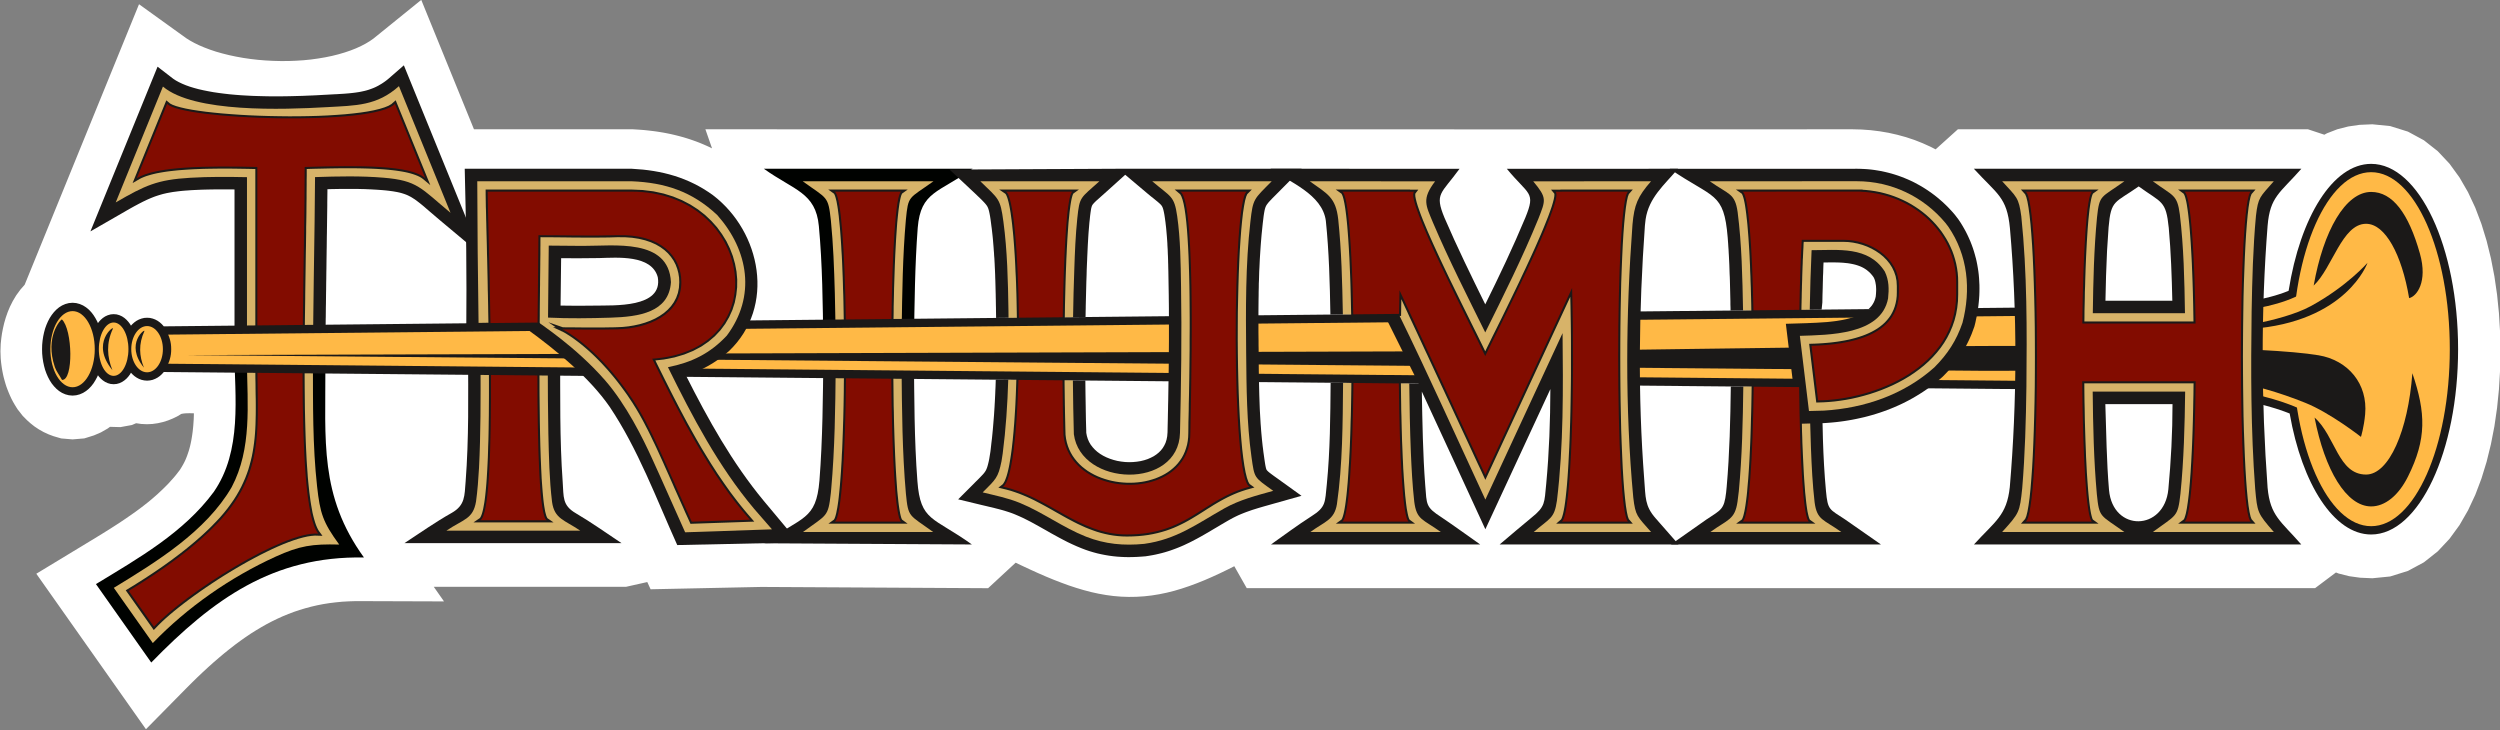 <?xml version="1.0" encoding="UTF-8"?>
<svg xmlns="http://www.w3.org/2000/svg" xmlns:xlink="http://www.w3.org/1999/xlink" width="263.3pt" height="76.9pt" viewBox="0 0 263.3 76.9" version="1.1">
<rect x="0" y="0" width="263.3" height="76.9" fill="#808080" stroke="none"/>
<defs>
<clipPath id="clip1">
  <path d="M 0 0 L 263.301 0 L 263.301 76.898 L 0 76.898 Z M 0 0 "/>
</clipPath>
</defs>
<g id="surface1">
<g clip-path="url(#clip1)" clip-rule="nonzero">
<path style=" stroke:none;fill-rule:evenodd;fill:rgb(100%,100%,100%);fill-opacity:1;" d="M 212.473 61.941 L 131.305 61.941 L 129.996 59.633 L 129.301 59.984 L 128.465 60.387 L 127.648 60.762 L 126.84 61.113 L 126.039 61.434 L 125.246 61.727 L 124.465 61.988 L 123.676 62.223 L 122.883 62.422 L 122.09 62.586 L 121.289 62.715 L 120.492 62.805 L 119.688 62.855 L 118.887 62.867 L 118.086 62.84 L 117.285 62.773 L 116.492 62.668 L 115.699 62.527 L 114.914 62.355 L 114.129 62.148 L 113.348 61.914 L 112.562 61.656 L 111.773 61.367 L 110.977 61.059 L 110.164 60.723 L 109.336 60.363 L 108.492 59.98 L 107.621 59.574 L 106.969 59.262 L 104.066 61.949 L 80.199 61.816 L 68.52 62.062 L 68.172 61.301 L 65.941 61.801 L 45.684 61.801 L 46.762 63.34 L 37.496 63.309 L 36.773 63.332 L 36.062 63.371 L 35.371 63.438 L 34.699 63.52 L 34.039 63.625 L 33.402 63.75 L 32.777 63.895 L 32.164 64.059 L 31.559 64.242 L 30.961 64.441 L 30.371 64.664 L 29.793 64.902 L 29.223 65.16 L 28.652 65.438 L 28.086 65.734 L 27.527 66.051 L 26.965 66.387 L 26.406 66.738 L 25.852 67.113 L 25.289 67.508 L 24.738 67.918 L 24.18 68.352 L 23.621 68.801 L 23.062 69.27 L 22.496 69.758 L 21.934 70.262 L 21.367 70.785 L 20.793 71.328 L 20.223 71.887 L 19.648 72.461 L 15.371 76.801 L 3.824 60.426 L 8.258 57.738 L 8.68 57.484 L 9.102 57.227 L 9.52 56.973 L 9.938 56.723 L 10.348 56.469 L 10.758 56.219 L 11.164 55.965 L 11.566 55.711 L 11.961 55.461 L 12.355 55.207 L 12.742 54.953 L 13.121 54.699 L 13.496 54.441 L 14.234 53.926 L 14.59 53.664 L 14.941 53.402 L 15.281 53.137 L 15.617 52.871 L 15.945 52.602 L 16.262 52.328 L 16.574 52.055 L 16.871 51.777 L 17.168 51.496 L 17.457 51.211 L 17.734 50.93 L 17.996 50.637 L 18.262 50.344 L 18.512 50.047 L 18.746 49.746 L 18.938 49.5 L 19.043 49.332 L 19.172 49.121 L 19.293 48.91 L 19.41 48.688 L 19.52 48.461 L 19.617 48.227 L 19.711 47.988 L 19.797 47.738 L 19.883 47.484 L 19.957 47.223 L 20.027 46.953 L 20.09 46.672 L 20.148 46.387 L 20.199 46.09 L 20.246 45.789 L 20.289 45.477 L 20.324 45.156 L 20.355 44.832 L 20.379 44.5 L 20.402 44.156 L 20.414 43.809 L 20.422 43.531 L 20.328 43.527 L 20.137 43.523 L 19.957 43.52 L 19.789 43.523 L 19.641 43.527 L 19.504 43.535 L 19.383 43.547 L 19.281 43.559 L 19.199 43.574 L 19.137 43.586 L 19.09 43.598 L 19.062 43.605 L 18.777 43.793 L 18.207 44.074 L 17.707 44.277 L 17.18 44.445 L 16.633 44.57 L 16.062 44.652 L 15.477 44.68 L 14.887 44.652 L 14.332 44.574 L 13.895 44.762 L 12.68 44.984 L 11.586 44.953 L 11.332 45.137 L 10.629 45.539 L 9.895 45.855 L 8.883 46.172 L 7.645 46.277 L 6.441 46.176 L 5.633 45.938 L 5.109 45.742 L 4.594 45.504 L 4.094 45.223 L 3.625 44.91 L 3.211 44.582 L 2.844 44.254 L 2.391 43.797 L 1.844 43.098 L 1.562 42.645 L 1.375 42.32 L 1.207 42 L 1.055 41.672 L 0.914 41.344 L 0.785 41.02 L 0.664 40.691 L 0.562 40.363 L 0.469 40.035 L 0.383 39.715 L 0.312 39.398 L 0.25 39.082 L 0.195 38.766 L 0.152 38.457 L 0.113 38.152 L 0.074 37.742 L 0.047 36.996 L 0.074 36.234 L 0.137 35.629 L 0.211 35.105 L 0.316 34.566 L 0.445 34.012 L 0.609 33.449 L 0.809 32.875 L 1.055 32.289 L 1.352 31.699 L 1.707 31.105 L 2.133 30.52 L 2.598 29.988 L 14.641 0.445 L 19.613 4.023 L 20.012 4.273 L 20.461 4.52 L 20.965 4.766 L 21.516 5 L 22.113 5.227 L 22.746 5.438 L 23.418 5.629 L 24.121 5.805 L 24.855 5.961 L 25.609 6.098 L 26.383 6.211 L 27.164 6.301 L 27.965 6.367 L 28.77 6.41 L 29.578 6.43 L 30.383 6.426 L 31.184 6.395 L 31.977 6.344 L 32.754 6.266 L 33.516 6.16 L 34.258 6.035 L 34.973 5.887 L 35.66 5.715 L 36.312 5.523 L 36.93 5.312 L 37.504 5.086 L 38.031 4.844 L 38.516 4.59 L 38.945 4.332 L 39.328 4.066 L 44.367 -0.012 L 49.918 13.617 L 66.668 13.617 L 67.117 13.645 L 67.461 13.668 L 67.809 13.695 L 68.156 13.73 L 68.504 13.77 L 68.852 13.812 L 69.199 13.859 L 69.543 13.914 L 69.898 13.973 L 70.242 14.039 L 70.59 14.109 L 70.938 14.188 L 71.285 14.273 L 71.633 14.363 L 71.977 14.457 L 72.324 14.562 L 72.668 14.672 L 73.016 14.793 L 73.355 14.914 L 73.699 15.047 L 74.039 15.188 L 74.379 15.336 L 74.715 15.488 L 74.992 15.625 L 74.293 13.617 L 153.715 13.625 L 175.754 13.625 L 176.891 13.621 L 189.391 13.621 L 190.527 13.617 L 195.121 13.617 L 196.055 13.641 L 197.02 13.711 L 197.973 13.828 L 198.91 13.988 L 199.828 14.195 L 200.738 14.445 L 201.621 14.738 L 202.484 15.078 L 203.324 15.457 L 203.859 15.73 L 206.203 13.617 L 243.078 13.617 L 244.801 14.188 L 245.074 14.039 L 246.172 13.613 L 247.32 13.32 L 248.508 13.148 L 249.855 13.09 L 251.73 13.277 L 253.605 13.863 L 255.285 14.773 L 256.742 15.922 L 257.984 17.242 L 259.035 18.691 L 259.93 20.238 L 260.695 21.871 L 261.344 23.586 L 261.891 25.367 L 262.344 27.207 L 262.711 29.102 L 262.992 31.035 L 263.191 33.004 L 263.309 34.996 L 263.348 36.996 L 263.309 38.996 L 263.191 40.988 L 262.992 42.957 L 262.711 44.895 L 262.344 46.785 L 261.891 48.629 L 261.344 50.41 L 260.695 52.121 L 259.93 53.754 L 259.035 55.305 L 257.98 56.75 L 256.742 58.07 L 255.285 59.223 L 253.605 60.129 L 251.73 60.715 L 249.855 60.902 L 248.559 60.844 L 247.414 60.684 L 246.312 60.406 L 246.023 60.293 L 243.828 61.941 Z M 212.473 61.941 "/>
</g>
<path style=" stroke:none;fill-rule:evenodd;fill:rgb(10.594%,9.813%,9.424%);fill-opacity:1;" d="M 34.305 33.465 L 34.289 34.949 L 34.27 36.605 L 24.699 36.703 L 24.699 19.953 L 24.504 19.949 L 24.133 19.949 L 23.762 19.945 L 23.027 19.945 L 22.289 19.953 L 21.922 19.961 L 21.562 19.969 L 21.195 19.98 L 20.469 20.012 L 20.109 20.031 L 19.805 20.055 L 19.512 20.074 L 19.23 20.098 L 18.965 20.125 L 18.707 20.156 L 18.465 20.188 L 18.227 20.219 L 17.996 20.258 L 17.574 20.336 L 17.168 20.43 L 16.789 20.539 L 16.602 20.598 L 16.414 20.66 L 16.227 20.727 L 16.039 20.801 L 15.848 20.879 L 15.656 20.961 L 15.461 21.047 L 15.262 21.145 L 15.055 21.242 L 14.844 21.352 L 14.621 21.465 L 14.398 21.586 L 14.16 21.711 L 13.914 21.848 L 13.664 21.988 L 13.402 22.137 L 13.129 22.297 L 9.523 24.371 L 16.594 7.023 L 18.246 8.297 L 18.52 8.477 L 18.832 8.648 L 19.184 8.816 L 19.57 8.977 L 19.984 9.125 L 20.434 9.262 L 20.91 9.391 L 21.406 9.504 L 21.93 9.609 L 22.469 9.707 L 23.027 9.789 L 23.598 9.863 L 24.184 9.93 L 24.777 9.984 L 25.379 10.031 L 25.984 10.066 L 26.598 10.098 L 27.211 10.117 L 27.82 10.133 L 28.43 10.145 L 29.633 10.145 L 30.219 10.137 L 30.793 10.125 L 31.359 10.109 L 31.91 10.094 L 32.441 10.07 L 32.953 10.051 L 33.445 10.027 L 33.91 10 L 34.355 9.977 L 34.645 9.961 L 35.199 9.93 L 35.469 9.918 L 35.73 9.902 L 35.984 9.887 L 36.234 9.871 L 36.477 9.852 L 36.715 9.832 L 36.945 9.809 L 37.164 9.785 L 37.387 9.758 L 37.602 9.727 L 37.812 9.695 L 38.016 9.656 L 38.215 9.613 L 38.41 9.57 L 38.602 9.52 L 38.789 9.465 L 38.973 9.402 L 39.156 9.336 L 39.336 9.266 L 39.516 9.188 L 39.691 9.102 L 39.871 9.008 L 40.043 8.906 L 40.227 8.797 L 40.402 8.68 L 40.586 8.551 L 40.766 8.414 L 40.949 8.262 L 42.535 6.879 L 50.66 26.816 L 46.316 23.18 L 46.039 22.945 L 45.781 22.723 L 45.535 22.512 L 45.297 22.312 L 45.082 22.125 L 44.871 21.945 L 44.68 21.777 L 44.492 21.621 L 44.316 21.477 L 44.148 21.344 L 43.984 21.219 L 43.836 21.105 L 43.688 21 L 43.539 20.906 L 43.406 20.82 L 43.27 20.738 L 42.996 20.598 L 42.859 20.535 L 42.711 20.477 L 42.559 20.422 L 42.398 20.371 L 42.227 20.32 L 42.039 20.273 L 41.84 20.23 L 41.621 20.191 L 41.395 20.152 L 41.145 20.117 L 40.871 20.082 L 40.586 20.051 L 40.273 20.023 L 40.062 20.008 L 39.848 19.992 L 39.629 19.977 L 39.414 19.965 L 39.195 19.953 L 38.98 19.941 L 38.762 19.934 L 38.539 19.922 L 38.324 19.914 L 37.887 19.906 L 37.664 19.898 L 37.445 19.898 L 37.223 19.895 L 36.34 19.895 L 36.117 19.898 L 35.895 19.898 L 35.004 19.914 L 34.785 19.918 L 34.559 19.926 L 34.484 19.926 L 34.484 20.148 L 34.48 20.449 L 34.469 21.34 L 34.469 21.641 L 34.445 23.422 L 34.441 23.797 L 34.434 24.168 L 34.43 24.539 L 34.422 24.914 L 34.418 25.285 L 34.41 26.031 L 34.402 26.402 L 34.398 26.773 L 34.387 27.52 L 34.379 28.262 L 34.371 28.633 L 34.367 29.008 L 34.363 29.379 L 34.355 29.75 L 34.348 30.492 L 34.34 30.863 L 34.336 31.234 L 34.332 31.609 L 34.328 31.98 L 34.32 32.352 L 34.309 33.465 Z M 34.305 33.465 "/>
<path style=" stroke:none;fill-rule:evenodd;fill:rgb(10.594%,9.813%,9.424%);fill-opacity:1;" d="M 86.305 50.605 C 86.645 46.215 86.672 41.812 86.715 37.414 L 96.254 37.5 C 96.293 41.891 96.289 46.289 96.621 50.668 C 96.941 54.938 98.277 54.41 102.359 57.344 L 80.508 57.219 C 84.488 54.344 85.953 54.848 86.305 50.605 Z M 86.305 50.605 "/>
<path style=" stroke:none;fill-rule:evenodd;fill:rgb(10.594%,9.813%,9.424%);fill-opacity:1;" d="M 181.855 51.258 C 182.164 47.746 182.242 44.227 182.289 40.703 L 191.891 40.793 C 191.934 44.43 191.973 48.094 192.312 51.715 C 192.504 53.762 192.66 53.602 194.328 54.711 L 198.102 57.344 L 175.98 57.344 L 179.727 54.711 C 181.258 53.684 181.59 53.691 181.797 51.852 C 181.816 51.656 181.836 51.457 181.855 51.258 Z M 181.855 51.258 "/>
<path style=" stroke:none;fill-rule:evenodd;fill:rgb(10.594%,9.813%,9.424%);fill-opacity:1;" d="M 42.594 57.203 C 44.238 56.129 45.855 54.984 47.57 54.02 C 49.008 53.207 48.914 52.203 49.039 50.734 C 49.387 46.195 49.316 41.613 49.293 37.066 L 58.996 37.156 C 59.012 41.676 58.938 46.246 59.262 50.754 C 59.379 52.344 59.195 53.211 60.645 54.055 C 62.293 55.023 63.863 56.145 65.457 57.203 Z M 42.594 57.203 "/>
<path style=" stroke:none;fill-rule:evenodd;fill:rgb(84.375%,70.117%,41.185%);fill-opacity:1;" d="M 57.754 45.68 C 57.809 48.07 57.855 50.48 58.141 52.859 C 58.395 54.672 59.445 54.746 61.113 55.891 L 47.012 55.891 C 48.812 54.672 49.82 54.695 50.137 52.816 C 50.297 51.648 50.383 50.473 50.449 49.293 C 50.633 45.664 50.621 42.027 50.613 38.395 L 57.691 38.457 C 57.695 40.863 57.707 43.273 57.754 45.68 Z M 57.754 45.68 "/>
<path style=" stroke:none;fill-rule:evenodd;fill:rgb(0%,0.784%,0%);fill-opacity:1;" d="M 34.27 38.633 C 34.293 46.387 33.621 52.199 38.332 58.715 C 28.785 58.535 22.453 63.082 15.93 69.777 L 10.105 61.516 C 14.57 58.801 19.348 56.098 22.508 51.816 C 25.52 47.469 24.746 41.844 24.668 36.84 L 34.266 36.93 Z M 34.27 38.633 "/>
<path style=" stroke:none;fill-rule:evenodd;fill:rgb(0%,0.784%,0%);fill-opacity:1;" d="M 80.449 17.773 L 102.434 17.773 C 98.84 20.328 96.973 20.16 96.656 23.977 C 96.352 27.973 96.32 31.977 96.258 35.98 L 86.711 36.078 C 86.652 31.992 86.621 27.879 86.242 23.809 C 85.914 20.266 83.629 20.051 80.449 17.773 Z M 80.449 17.773 "/>
<path style=" stroke:none;fill-rule:evenodd;fill:rgb(84.375%,70.117%,41.185%);fill-opacity:1;" d="M 33.133 23.402 C 33.078 27.371 33.012 31.34 32.973 35.309 L 26.012 35.379 L 26.012 18.66 C 24.02 18.621 22.02 18.602 20.031 18.723 C 16.559 18.93 15.316 19.508 12.188 21.32 L 17.16 9.117 C 20.434 11.887 29.805 11.551 34.43 11.285 C 37.488 11.109 39.695 11.156 42.016 9.074 L 47.449 22.414 C 44.297 19.793 43.984 19.016 40.387 18.715 C 38.008 18.516 35.562 18.57 33.18 18.652 C 33.168 20.234 33.152 21.82 33.133 23.402 Z M 33.133 23.402 "/>
<path style=" stroke:none;fill-rule:evenodd;fill:rgb(84.375%,70.117%,41.185%);fill-opacity:1;" d="M 32.957 38.23 C 32.969 42.543 32.918 46.93 33.395 51.223 C 33.707 54.059 34.008 55.008 35.727 57.352 C 32.871 57.281 31.566 57.473 29.023 58.629 C 24.27 60.793 19.707 63.965 16.094 67.727 L 11.988 61.91 C 16.492 59.164 21.688 55.98 24.402 51.301 C 26.543 47.242 26.059 42.602 26.004 38.164 Z M 32.957 38.23 "/>
<path style=" stroke:none;fill-rule:evenodd;fill:rgb(84.375%,70.117%,41.185%);fill-opacity:1;" d="M 87.781 26.973 C 87.715 25.719 87.633 24.469 87.508 23.219 C 87.215 20.59 87.16 20.992 84.539 19.09 L 98.316 19.09 C 95.672 20.984 95.664 20.527 95.406 23.156 C 95.066 26.984 95.023 30.84 94.965 34.68 L 88.004 34.75 C 87.965 32.156 87.906 29.562 87.781 26.973 Z M 87.781 26.973 "/>
<path style=" stroke:none;fill-rule:evenodd;fill:rgb(84.375%,70.117%,41.185%);fill-opacity:1;" d="M 87.543 51.504 C 87.922 47.266 87.977 42.992 88.016 38.738 L 94.953 38.805 C 94.996 43.195 95.023 47.613 95.41 51.996 C 95.664 54.562 95.723 54.168 98.281 56.031 L 84.566 56.031 C 87.105 54.168 87.215 54.5 87.504 51.93 Z M 87.543 51.504 "/>
<path style=" stroke:none;fill-rule:evenodd;fill:rgb(10.594%,9.813%,9.424%);fill-opacity:1;" d="M 249.73 17.258 C 254.773 17.258 258.887 26.023 258.887 36.777 C 258.887 47.527 254.773 56.293 249.73 56.293 C 245.805 56.293 242.445 50.977 241.148 43.551 L 241.051 43.512 L 240.609 43.344 L 240.148 43.184 L 239.672 43.027 L 239.176 42.879 L 238.664 42.734 L 238.145 42.594 L 237.605 42.465 L 237.055 42.336 L 236.496 42.215 L 235.922 42.102 L 235.34 41.992 L 234.746 41.891 L 234.152 41.797 L 233.547 41.707 L 232.938 41.621 L 232.32 41.543 L 231.699 41.473 L 231.078 41.406 L 230.453 41.348 L 229.828 41.297 L 229.199 41.25 L 228.574 41.211 L 227.953 41.176 L 227.328 41.148 L 226.711 41.125 L 226.098 41.109 L 225.492 41.102 L 224.883 41.098 L 17.246 39.18 L 17.223 39.215 L 17.035 39.418 L 16.828 39.605 L 16.598 39.766 L 16.348 39.898 L 16.078 40.004 L 15.789 40.066 L 15.492 40.09 L 15.191 40.066 L 14.906 40.004 L 14.633 39.902 L 14.383 39.766 L 14.152 39.605 L 13.945 39.418 L 13.793 39.254 L 13.688 39.434 L 13.516 39.664 L 13.324 39.875 L 13.105 40.062 L 12.859 40.227 L 12.586 40.355 L 12.285 40.438 L 11.969 40.465 L 11.652 40.438 L 11.355 40.355 L 11.078 40.227 L 10.832 40.062 L 10.613 39.875 L 10.418 39.664 L 10.316 39.52 L 10.234 39.707 L 10.047 40.051 L 9.844 40.375 L 9.613 40.672 L 9.355 40.941 L 9.066 41.18 L 8.75 41.379 L 8.402 41.531 L 8.031 41.629 L 7.645 41.664 L 7.25 41.629 L 6.883 41.531 L 6.535 41.379 L 6.219 41.18 L 5.934 40.941 L 5.676 40.672 L 5.441 40.375 L 5.234 40.051 L 5.051 39.703 L 4.891 39.336 L 4.75 38.949 L 4.641 38.543 L 4.551 38.125 L 4.484 37.688 L 4.441 37.238 L 4.43 36.777 L 4.441 36.316 L 4.484 35.867 L 4.551 35.43 L 4.641 35.008 L 4.75 34.602 L 4.891 34.215 L 5.051 33.848 L 5.234 33.5 L 5.441 33.18 L 5.676 32.879 L 5.934 32.609 L 6.219 32.371 L 6.535 32.172 L 6.883 32.02 L 7.25 31.922 L 7.645 31.887 L 8.031 31.922 L 8.402 32.02 L 8.75 32.172 L 9.066 32.371 L 9.355 32.609 L 9.613 32.879 L 9.844 33.18 L 10.047 33.5 L 10.234 33.848 L 10.316 34.031 L 10.418 33.891 L 10.613 33.68 L 10.832 33.488 L 11.078 33.324 L 11.352 33.199 L 11.652 33.113 L 11.969 33.086 L 12.289 33.113 L 12.586 33.199 L 12.859 33.324 L 13.105 33.488 L 13.324 33.68 L 13.516 33.891 L 13.688 34.121 L 13.793 34.297 L 13.945 34.133 L 14.152 33.949 L 14.383 33.785 L 14.633 33.652 L 14.906 33.551 L 15.191 33.484 L 15.492 33.465 L 15.789 33.484 L 16.078 33.551 L 16.348 33.652 L 16.598 33.785 L 16.828 33.949 L 17.035 34.133 L 17.223 34.34 L 17.246 34.371 L 224.887 32.273 L 226.961 32.273 L 227.645 32.27 L 228.996 32.254 L 229.664 32.242 L 230.328 32.227 L 230.98 32.207 L 231.629 32.184 L 232.27 32.156 L 232.902 32.121 L 233.523 32.082 L 234.137 32.035 L 234.742 31.98 L 235.328 31.918 L 235.914 31.852 L 236.48 31.777 L 237.035 31.691 L 237.578 31.598 L 238.105 31.496 L 238.617 31.383 L 239.113 31.262 L 239.598 31.129 L 240.059 30.984 L 240.508 30.832 L 240.938 30.668 L 241.039 30.621 C 242.258 22.871 245.695 17.258 249.73 17.258 Z M 249.73 17.258 "/>
<path style=" stroke:none;fill-rule:evenodd;fill:rgb(100%,72.459%,27.44%);fill-opacity:1;" d="M 249.73 18.133 C 254.305 18.133 258.012 26.48 258.012 36.773 C 258.012 47.07 254.305 55.418 249.73 55.418 C 245.16 55.418 241.453 47.07 241.453 36.777 C 241.453 26.48 245.16 18.133 249.73 18.133 Z M 249.73 18.133 "/>
<path style=" stroke:none;fill-rule:evenodd;fill:rgb(100%,72.459%,27.44%);fill-opacity:1;" d="M 7.645 32.766 C 8.93 32.766 9.98 34.566 9.98 36.777 C 9.98 38.984 8.93 40.785 7.645 40.785 C 6.355 40.785 5.305 38.984 5.305 36.777 C 5.305 34.566 6.355 32.766 7.645 32.766 Z M 11.969 33.965 C 12.828 33.965 13.527 35.227 13.527 36.777 C 13.527 38.324 12.828 39.586 11.969 39.586 C 11.109 39.586 10.41 38.324 10.41 36.777 C 10.41 35.227 11.109 33.965 11.969 33.965 Z M 15.492 34.34 C 16.406 34.34 17.156 35.434 17.156 36.773 C 17.156 38.117 16.406 39.211 15.492 39.211 C 14.574 39.211 13.824 38.117 13.824 36.773 C 13.824 35.434 14.574 34.34 15.492 34.34 Z M 15.492 34.34 "/>
<path style=" stroke:none;fill-rule:evenodd;fill:rgb(100%,72.459%,27.44%);fill-opacity:1;" d="M 249.195 23.57 C 251.93 23.57 254.164 29.504 254.164 36.773 C 254.164 44.047 251.93 49.98 249.195 49.98 C 245.945 49.98 245.945 45.039 243.023 43.453 C 239.047 41.293 231.367 40.223 224.891 40.223 L 17.711 38.309 L 17.805 38.086 L 17.883 37.844 L 17.949 37.59 L 17.996 37.328 L 18.023 37.055 L 18.031 36.773 L 18.023 36.496 L 17.996 36.223 L 17.949 35.961 L 17.883 35.707 L 17.805 35.465 L 17.711 35.242 L 224.891 33.148 C 232.297 33.148 239.449 33.113 243.305 30.387 C 245.535 28.809 246.508 23.57 249.195 23.57 Z M 249.195 23.57 "/>
<path style=" stroke:none;fill-rule:evenodd;fill:rgb(10.594%,9.813%,9.424%);fill-opacity:1;" d="M 249.098 43.625 C 248.973 45.008 248.656 46.012 248.656 46.012 C 248.656 46.012 245.453 43.5 242.816 42.434 C 231.609 37.898 220.531 39.152 208.574 39.051 C 154.328 38.59 19.43 37.395 19.43 37.395 L 160.223 36.973 C 174.18 36.93 232.914 35.523 244.191 37.418 C 247.312 37.945 249.387 40.426 249.098 43.625 Z M 249.348 27.676 C 249.348 27.676 247.164 33.93 236.988 34.645 C 235.059 34.762 234.121 34.859 233.992 34.73 C 233.93 34.664 240.203 33.969 243.371 32.242 C 247.191 30.16 249.348 27.676 249.348 27.676 Z M 249.348 27.676 "/>
<path style=" stroke:none;fill-rule:evenodd;fill:rgb(10.594%,9.813%,9.424%);fill-opacity:1;" d="M 249.73 20.215 C 251.973 20.215 253.664 22.434 254.867 26.711 C 255.703 29.695 254.523 31.223 253.73 31.398 C 252.953 26.793 251.211 23.57 249.195 23.57 C 246.66 23.57 245.652 28.227 243.676 30.078 C 244.703 24.277 247.035 20.215 249.73 20.215 Z M 253.609 50.191 C 252.602 52.211 251.176 53.336 249.73 53.336 C 247.113 53.336 244.844 49.508 243.77 43.977 C 245.973 45.918 246.246 49.98 249.195 49.98 C 251.605 49.98 253.621 45.375 254.07 39.305 C 255.492 43.488 255.586 46.227 253.609 50.191 Z M 253.609 50.191 "/>
<path style=" stroke:none;fill-rule:evenodd;fill:rgb(10.594%,9.813%,9.424%);fill-opacity:1;" d="M 15.207 34.879 C 15.367 34.531 13.078 36.176 15.16 38.719 C 14.664 37.5 14.578 36.23 15.207 34.879 Z M 15.207 34.879 "/>
<path style=" stroke:none;fill-rule:evenodd;fill:rgb(10.594%,9.813%,9.424%);fill-opacity:1;" d="M 11.891 34.617 C 12.074 34.223 9.469 36.094 11.84 38.984 C 11.277 37.598 11.172 36.156 11.891 34.617 Z M 11.891 34.617 "/>
<path style=" stroke:none;fill-rule:evenodd;fill:rgb(10.594%,9.813%,9.424%);fill-opacity:1;" d="M 6.516 33.637 C 6.391 33.656 4.695 35.473 5.777 38.66 C 5.93 39.113 6.25 39.492 6.531 40.012 C 7.75 40.09 7.656 34.707 6.516 33.637 Z M 6.516 33.637 "/>
<path style=" stroke:none;fill-rule:evenodd;fill:rgb(10.594%,9.813%,9.424%);fill-opacity:1;" d="M 222.688 17.773 L 242.379 17.773 C 240.121 20.344 239.078 20.695 238.824 23.777 C 238.109 32.871 238.156 42.281 238.824 51.371 C 239.098 54.344 240.211 54.871 242.371 57.344 L 207.895 57.344 C 210.117 54.898 211.355 54.312 211.672 51.301 C 212.434 42.344 212.477 32.965 211.684 24.02 C 211.371 20.734 210.34 20.457 207.887 17.773 Z M 228.371 51.535 C 228.648 48.566 228.809 45.547 228.809 42.562 L 221.734 42.562 C 221.836 45.582 221.863 48.586 222.121 51.602 C 222.52 56.059 227.941 55.961 228.371 51.535 Z M 221.914 26.418 C 221.828 28.168 221.777 29.918 221.746 31.672 L 228.789 31.672 C 228.73 29.105 228.645 26.551 228.414 23.996 C 228.121 21.086 227.68 21.395 225.246 19.633 C 222.73 21.41 222.328 21.008 222.078 23.934 C 222.016 24.762 221.961 25.59 221.914 26.418 Z M 221.914 26.418 "/>
<path style=" stroke:none;fill-rule:evenodd;fill:rgb(84.375%,70.117%,41.185%);fill-opacity:1;" d="M 210.867 19.09 L 223.742 19.09 C 221.266 20.871 221.117 20.445 220.859 22.883 C 220.535 26.23 220.461 29.621 220.414 32.984 L 230.121 32.984 C 230.066 29.523 229.992 26.016 229.578 22.574 C 229.297 20.434 228.871 20.668 226.734 19.09 L 239.477 19.09 C 238.016 20.762 237.828 20.746 237.598 22.73 C 237.285 26.086 237.203 29.453 237.141 32.824 C 237.059 39.035 237.051 45.281 237.516 51.48 C 237.746 53.973 237.738 54.039 239.48 56.031 L 226.734 56.031 C 229.23 54.188 229.359 54.52 229.645 51.996 C 230.004 48.43 230.094 44.828 230.141 41.246 L 220.402 41.246 C 220.441 44.844 220.516 48.469 220.84 52.051 C 221.098 54.594 221.18 54.188 223.734 56.031 L 210.863 56.031 C 212.688 54.023 212.711 53.965 212.98 51.422 C 213.277 47.863 213.371 44.293 213.422 40.723 C 213.477 34.766 213.504 28.719 212.883 22.785 C 212.613 20.77 212.391 20.766 210.867 19.09 Z M 210.867 19.09 "/>
<path style=" stroke:none;fill-rule:evenodd;fill:rgb(10.594%,9.813%,9.424%);fill-opacity:1;" d="M 104.52 45.703 L 104.566 45.227 L 104.586 44.992 L 104.664 44.039 L 104.684 43.797 L 104.746 42.844 L 104.758 42.602 L 104.773 42.363 L 104.785 42.125 L 104.797 41.883 L 104.809 41.645 L 104.82 41.402 L 104.828 41.164 L 104.84 40.926 L 104.852 40.684 L 104.859 40.445 L 104.867 40.203 L 104.871 39.988 L 114.309 40.074 L 114.312 40.406 L 114.324 41.461 L 114.336 42.168 L 114.348 42.871 L 114.352 43.223 L 114.359 43.582 L 114.371 44.281 L 114.391 44.988 L 114.402 45.34 L 114.406 45.586 L 114.469 45.91 L 114.57 46.242 L 114.703 46.547 L 114.871 46.832 L 115.078 47.102 L 115.309 47.352 L 115.57 47.586 L 115.863 47.801 L 116.184 47.996 L 116.531 48.168 L 116.898 48.316 L 117.281 48.441 L 117.68 48.543 L 118.09 48.613 L 118.504 48.66 L 118.914 48.676 L 119.328 48.664 L 119.738 48.625 L 120.133 48.562 L 120.512 48.469 L 120.871 48.352 L 121.203 48.207 L 121.516 48.047 L 121.797 47.859 L 122.047 47.656 L 122.27 47.43 L 122.461 47.188 L 122.621 46.922 L 122.758 46.633 L 122.859 46.312 L 122.93 45.953 L 122.965 45.52 L 122.973 45.074 L 122.984 44.59 L 122.996 44.109 L 123.004 43.629 L 123.016 43.148 L 123.023 42.668 L 123.035 42.184 L 123.066 40.262 L 123.074 39.777 L 123.09 38.816 L 123.113 35.934 L 123.113 33.531 L 123.109 33.051 L 123.109 32.57 L 123.105 32.09 L 123.098 31.609 L 123.094 31.133 L 123.078 30.172 L 123.074 29.941 L 123.07 29.715 L 123.059 29.023 L 123.055 28.797 L 123.051 28.562 L 123.039 28.105 L 123.035 27.879 L 123.027 27.648 L 123.023 27.422 L 123.016 27.195 L 123.008 26.965 L 122.996 26.738 L 122.98 26.285 L 122.953 25.832 L 122.945 25.609 L 122.93 25.383 L 122.898 24.938 L 122.84 24.27 L 122.82 24.051 L 122.797 23.832 L 122.77 23.613 L 122.746 23.395 L 122.715 23.18 L 122.688 22.969 L 122.633 22.613 L 122.578 22.328 L 122.527 22.105 L 122.477 21.938 L 122.43 21.816 L 122.387 21.734 L 122.344 21.664 L 122.285 21.59 L 122.203 21.5 L 122.078 21.387 L 121.922 21.25 L 121.719 21.086 L 121.477 20.887 L 121.188 20.66 L 120.863 20.391 L 118.508 18.406 L 116.309 20.387 L 115.992 20.668 L 115.723 20.91 L 115.496 21.109 L 115.324 21.273 L 115.199 21.402 L 115.113 21.504 L 115.059 21.574 L 115.027 21.633 L 114.996 21.699 L 114.965 21.797 L 114.926 21.941 L 114.891 22.145 L 114.852 22.41 L 114.809 22.742 L 114.77 23.137 L 114.734 23.457 L 114.68 24.113 L 114.652 24.438 L 114.629 24.766 L 114.609 25.098 L 114.59 25.426 L 114.57 25.758 L 114.508 27.086 L 114.496 27.422 L 114.48 27.754 L 114.453 28.426 L 114.438 29.051 L 114.414 29.676 L 114.352 32.176 L 114.348 32.488 L 114.34 32.801 L 114.336 33.113 L 114.328 33.391 L 104.906 33.484 L 104.906 33.199 L 104.902 33.102 L 104.902 33.008 L 104.898 32.816 L 104.898 32.723 L 104.895 32.43 L 104.887 32.141 L 104.883 31.848 L 104.879 31.559 L 104.871 31.27 L 104.867 30.977 L 104.859 30.688 L 104.844 30.105 L 104.828 29.527 L 104.816 29.234 L 104.809 28.945 L 104.785 28.367 L 104.77 28.078 L 104.758 27.789 L 104.742 27.504 L 104.727 27.215 L 104.703 26.93 L 104.688 26.641 L 104.664 26.355 L 104.645 26.07 L 104.574 25.215 L 104.547 24.934 L 104.516 24.652 L 104.484 24.367 L 104.453 24.09 L 104.414 23.809 L 104.379 23.527 L 104.324 23.109 L 104.27 22.758 L 104.215 22.469 L 104.164 22.234 L 104.113 22.051 L 104.066 21.914 L 104.016 21.805 L 103.961 21.703 L 103.887 21.598 L 103.789 21.473 L 103.652 21.32 L 103.477 21.137 L 103.258 20.918 L 102.992 20.664 L 102.688 20.371 L 100.004 17.859 L 117.762 17.773 L 137.09 17.773 L 134.535 20.352 L 134.242 20.648 L 133.992 20.898 L 133.789 21.113 L 133.621 21.293 L 133.504 21.441 L 133.414 21.562 L 133.355 21.66 L 133.309 21.754 L 133.266 21.863 L 133.223 22.004 L 133.18 22.188 L 133.137 22.426 L 133.09 22.723 L 133.047 23.078 L 132.996 23.5 L 132.953 23.914 L 132.91 24.336 L 132.867 24.754 L 132.797 25.598 L 132.766 26.02 L 132.738 26.441 L 132.684 27.293 L 132.645 28.145 L 132.621 28.574 L 132.609 29.004 L 132.598 29.43 L 132.578 29.859 L 132.574 30.289 L 132.562 30.719 L 132.559 31.148 L 132.551 31.578 L 132.547 32.012 L 132.539 32.871 L 132.539 35.023 L 132.551 35.883 L 132.551 36.312 L 132.559 36.742 L 132.562 37.168 L 132.562 37.508 L 132.578 39.207 L 132.586 39.551 L 132.59 39.891 L 132.629 41.59 L 132.676 42.949 L 132.691 43.285 L 132.711 43.625 L 132.77 44.633 L 132.797 44.969 L 132.82 45.301 L 132.848 45.633 L 132.91 46.297 L 132.98 46.953 L 133.023 47.281 L 133.062 47.609 L 133.109 47.938 L 133.164 48.336 L 133.215 48.676 L 133.258 48.953 L 133.301 49.168 L 133.336 49.32 L 133.367 49.414 L 133.391 49.469 L 133.41 49.5 L 133.441 49.539 L 133.496 49.598 L 133.594 49.691 L 133.742 49.812 L 133.945 49.965 L 134.199 50.152 L 134.508 50.371 L 137.074 52.219 L 134.121 53.051 L 133.789 53.145 L 133.461 53.238 L 133.137 53.328 L 132.496 53.516 L 131.871 53.711 L 131.273 53.922 L 130.98 54.035 L 130.691 54.152 L 130.41 54.273 L 130.133 54.406 L 129.859 54.543 L 129.586 54.691 L 129.336 54.832 L 129.074 54.984 L 128.566 55.281 L 128.312 55.434 L 128.062 55.582 L 127.809 55.73 L 127.309 56.027 L 127.059 56.172 L 126.805 56.32 L 126.551 56.465 L 126.297 56.605 L 126.039 56.746 L 125.516 57.02 L 125.254 57.152 L 124.98 57.281 L 124.711 57.41 L 124.434 57.531 L 124.152 57.648 L 123.863 57.762 L 123.57 57.871 L 123.273 57.977 L 122.973 58.074 L 122.664 58.168 L 122.348 58.254 L 122.027 58.332 L 121.703 58.406 L 121.367 58.473 L 121.027 58.531 L 120.652 58.59 L 120.195 58.625 L 119.77 58.652 L 119.344 58.668 L 118.922 58.676 L 118.496 58.672 L 118.078 58.652 L 117.66 58.625 L 117.238 58.582 L 116.824 58.527 L 116.406 58.457 L 115.988 58.375 L 115.57 58.281 L 115.152 58.168 L 114.734 58.043 L 114.32 57.902 L 113.902 57.742 L 113.41 57.539 L 112.93 57.324 L 112.453 57.098 L 111.996 56.863 L 111.547 56.625 L 110.664 56.141 L 110.238 55.895 L 109.812 55.656 L 109.391 55.418 L 108.973 55.188 L 108.559 54.961 L 108.145 54.75 L 107.73 54.543 L 107.316 54.355 L 106.898 54.176 L 106.695 54.094 L 106.484 54.016 L 106.266 53.941 L 106.047 53.871 L 105.824 53.801 L 105.598 53.734 L 105.371 53.672 L 105.137 53.609 L 104.902 53.551 L 104.664 53.488 L 104.426 53.43 L 104.18 53.375 L 103.938 53.316 L 103.438 53.199 L 100.914 52.59 L 102.812 50.688 L 103.031 50.473 L 103.219 50.281 L 103.379 50.113 L 103.512 49.973 L 103.617 49.852 L 103.699 49.746 L 103.766 49.648 L 103.82 49.562 L 103.867 49.469 L 103.914 49.359 L 103.965 49.227 L 104.016 49.059 L 104.07 48.855 L 104.129 48.613 L 104.184 48.348 L 104.309 47.574 L 104.336 47.359 L 104.363 47.121 L 104.414 46.652 L 104.473 46.176 L 104.496 45.941 Z M 104.52 45.703 "/>
<path style=" stroke:none;fill-rule:evenodd;fill:rgb(84.375%,70.117%,41.185%);fill-opacity:1;" d="M 105.605 47.762 C 105.938 45.195 106.109 42.602 106.188 40 L 112.996 40.062 C 113.012 41.953 113.047 43.84 113.098 45.727 C 113.828 51.281 124.137 51.586 124.277 45.586 C 124.395 40.445 124.477 35.289 124.387 30.148 C 124.348 27.711 124.328 25.191 123.984 22.777 C 123.672 20.578 123.309 20.766 121.352 19.09 L 133.938 19.09 C 132.035 21.012 131.969 20.895 131.691 23.352 C 131.172 27.898 131.203 32.613 131.246 37.184 C 131.281 40.793 131.301 44.535 131.805 48.117 C 132.133 50.438 132.066 50.227 134.098 51.695 C 132.328 52.191 130.555 52.637 128.949 53.543 C 126.059 55.172 123.914 56.816 120.496 57.281 C 118.348 57.488 116.398 57.316 114.383 56.523 C 111.941 55.559 109.824 53.953 107.398 52.961 C 106.145 52.449 104.809 52.18 103.496 51.859 C 104.863 50.484 105.121 50.344 105.477 48.586 Z M 106.219 33.473 C 106.219 33.215 106.215 32.957 106.211 32.699 C 106.16 29.602 106.094 26.426 105.68 23.352 C 105.348 20.891 105.211 20.996 103.246 19.09 L 115.789 19.09 C 113.77 20.918 113.703 20.66 113.461 23 C 113.277 24.781 113.203 26.59 113.145 28.379 C 113.086 30.051 113.039 31.727 113.016 33.402 Z M 106.219 33.473 "/>
<path style=" stroke:none;fill-rule:evenodd;fill:rgb(10.594%,9.813%,9.424%);fill-opacity:1;" d="M 48.945 17.773 L 66.539 17.773 C 69.688 17.934 72.504 18.68 75.086 20.555 C 80.168 24.434 81.695 32.289 76.77 36.98 C 75.414 38.164 73.965 39.004 72.246 39.547 L 72.246 39.551 C 74.586 44.191 77.102 48.715 80.422 52.73 L 84.102 57.133 L 71.328 57.406 C 69.129 52.531 67.203 47.309 64.215 42.852 C 62.086 39.77 58.57 36.879 55.559 34.699 L 49.109 34.73 C 49.16 28.922 49.098 23.672 48.945 17.773 Z M 69.277 29.191 C 68.629 26.805 64.996 27.133 63.094 27.18 C 61.758 27.211 60.43 27.195 59.098 27.195 C 59.082 28.859 59.059 30.52 59.039 32.184 C 60.238 32.211 61.43 32.207 62.621 32.188 C 64.621 32.145 69.848 32.465 69.277 29.191 Z M 69.277 29.191 "/>
<path style=" stroke:none;fill-rule:evenodd;fill:rgb(84.375%,70.117%,41.185%);fill-opacity:1;" d="M 56.66 33.895 L 50.402 34.008 C 50.32 28.66 50.285 24.434 50.266 19.09 L 66.512 19.09 C 70.09 19.234 72.918 20.184 75.547 22.656 C 78.855 26.383 79.633 31.223 76.547 35.348 C 74.789 37.227 72.863 38.172 70.348 38.672 C 72.922 43.895 75.656 49.102 79.418 53.582 L 81.305 55.75 L 72.16 56.062 C 70.988 53.473 69.855 50.859 68.668 48.27 C 67.742 46.227 65.961 42.605 63.699 40.023 C 60.602 36.488 56.957 34.172 56.66 33.895 Z M 57.719 33.449 C 59.891 33.559 62.113 33.523 64.289 33.457 C 67.297 33.367 70.457 32.902 70.664 29.719 C 70.438 25.055 64.656 25.914 61.363 25.898 C 60.172 25.895 58.984 25.879 57.793 25.867 C 57.777 28.395 57.738 30.922 57.719 33.449 Z M 57.719 33.449 "/>
<path style=" stroke:none;fill-rule:evenodd;fill:rgb(10.594%,9.813%,9.424%);fill-opacity:1;" d="M 173.316 23.094 C 173.289 23.312 173.262 23.535 173.242 23.754 C 172.602 32.672 172.488 41.598 173.172 50.516 C 173.328 52.367 173.203 53.266 174.387 54.605 C 175.191 55.516 175.992 56.43 176.789 57.344 L 157.941 57.344 C 159.059 56.402 160.164 55.445 161.297 54.52 C 162.777 53.336 162.645 52.961 162.848 50.957 C 163.16 47.641 163.273 44.312 163.285 40.98 L 156.438 55.742 C 154.199 50.91 151.996 46.062 149.746 41.238 C 149.809 44.527 149.855 47.816 150.105 51.098 C 150.273 53.172 150.133 53.391 151.816 54.48 C 153.191 55.406 154.535 56.387 155.895 57.344 L 133.859 57.344 C 135.266 56.352 136.648 55.312 138.098 54.387 C 139.688 53.387 139.535 52.914 139.742 50.988 C 140.09 47.441 140.109 43.879 140.141 40.312 L 149.41 40.398 L 145.766 33.074 L 140.117 33.129 C 140.059 29.832 139.977 26.531 139.637 23.25 C 139.258 20.445 135.801 19.18 133.809 17.77 C 140.441 17.777 147.078 17.781 153.715 17.781 C 151.789 20.441 151.059 20.34 152.133 22.934 C 153.461 26.023 154.941 29.039 156.426 32.055 C 157.914 29.047 159.359 26.023 160.648 22.926 C 161.777 20.164 161.004 20.586 158.703 17.781 C 164.715 17.781 170.723 17.777 176.73 17.773 C 175.246 19.516 173.664 20.812 173.316 23.094 Z M 173.316 23.094 "/>
<path style=" stroke:none;fill-rule:evenodd;fill:rgb(84.375%,70.117%,41.185%);fill-opacity:1;" d="M 183.133 51.723 C 183.477 48.07 183.559 44.383 183.605 40.715 L 190.578 40.781 C 190.605 42.93 190.648 45.078 190.73 47.227 C 190.805 49.117 190.895 51.012 191.113 52.891 C 191.363 54.809 192.051 54.684 193.926 56.031 L 180.133 56.031 C 181.996 54.684 182.719 54.754 182.996 52.832 C 183.051 52.461 183.094 52.09 183.133 51.723 Z M 183.133 51.723 "/>
<path style=" stroke:none;fill-rule:evenodd;fill:rgb(10.594%,9.813%,9.424%);fill-opacity:1;" d="M 208.09 27.156 L 208.172 27.508 L 208.242 27.859 L 208.305 28.219 L 208.359 28.574 L 208.402 28.93 L 208.434 29.293 L 208.473 30.012 L 208.477 30.371 L 208.473 30.734 L 208.461 31.098 L 208.438 31.457 L 208.406 31.816 L 208.367 32.18 L 208.32 32.539 L 208.262 32.898 L 208.199 33.258 L 208.121 33.617 L 208.047 33.977 L 207.945 34.379 L 207.789 34.805 L 207.652 35.176 L 207.496 35.539 L 207.336 35.891 L 207.164 36.238 L 206.984 36.578 L 206.797 36.91 L 206.594 37.234 L 206.387 37.555 L 206.164 37.867 L 205.938 38.172 L 205.699 38.473 L 205.449 38.77 L 205.191 39.059 L 204.922 39.348 L 204.621 39.656 L 204.266 39.965 L 203.93 40.242 L 203.59 40.512 L 203.246 40.77 L 202.895 41.02 L 202.539 41.262 L 202.18 41.492 L 201.816 41.715 L 201.449 41.93 L 201.074 42.137 L 200.699 42.332 L 200.32 42.52 L 199.934 42.699 L 199.547 42.867 L 199.156 43.031 L 198.762 43.184 L 198.367 43.328 L 197.969 43.465 L 197.566 43.594 L 197.16 43.715 L 196.754 43.828 L 196.344 43.934 L 195.934 44.027 L 195.52 44.117 L 195.109 44.199 L 194.691 44.273 L 194.273 44.34 L 193.855 44.398 L 193.438 44.449 L 193.016 44.492 L 192.594 44.527 L 192.152 44.559 L 189.359 44.637 L 188.086 34.102 C 189.531 34.055 190.977 34.035 192.422 33.918 L 192.762 33.883 L 193.102 33.844 L 193.438 33.801 L 193.77 33.746 L 194.098 33.688 L 194.414 33.621 L 194.727 33.543 L 195.023 33.461 L 195.309 33.367 L 195.578 33.266 L 195.84 33.156 L 196.078 33.039 L 196.301 32.914 L 196.504 32.785 L 196.676 32.656 L 197.48 32.551 L 196.789 32.559 L 196.855 32.5 L 196.996 32.348 L 197.133 32.191 L 197.246 32.02 L 197.348 31.84 L 197.434 31.645 L 197.504 31.43 L 197.555 31.219 L 197.562 31.129 L 197.578 30.965 L 197.594 30.66 L 197.598 30.516 L 197.594 30.379 L 197.586 30.242 L 197.578 30.109 L 197.562 29.984 L 197.539 29.863 L 197.52 29.742 L 197.492 29.625 L 197.461 29.512 L 197.422 29.398 L 197.371 29.285 L 197.355 29.246 L 197.277 29.125 L 197.148 28.961 L 197.02 28.812 L 196.887 28.676 L 196.746 28.555 L 196.609 28.441 L 196.461 28.34 L 196.312 28.246 L 196.152 28.16 L 195.988 28.082 L 195.812 28.012 L 195.633 27.949 L 195.445 27.891 L 195.246 27.84 L 195.047 27.797 L 194.836 27.758 L 194.621 27.723 L 194.164 27.676 L 193.93 27.66 L 193.688 27.648 L 193.441 27.641 L 193.191 27.637 L 192.68 27.637 L 192.414 27.641 L 192.152 27.645 L 192.055 27.645 L 192.039 27.969 L 192.027 28.355 L 192.016 28.746 L 191.996 29.137 L 191.988 29.523 L 191.977 29.914 L 191.969 30.305 L 191.945 31.086 L 191.938 31.473 L 191.93 31.863 L 191.852 32.609 L 182.262 32.707 L 182.258 32.395 L 182.246 32.074 L 182.246 31.75 L 182.238 31.426 L 182.23 31.105 L 182.223 30.781 L 182.215 30.461 L 182.199 29.812 L 182.191 29.492 L 182.18 29.172 L 182.164 28.848 L 182.133 27.887 L 182.086 26.926 L 182.066 26.605 L 182.051 26.289 L 182.027 25.969 L 182.008 25.652 L 181.984 25.336 L 181.961 25.016 C 181.562 20.164 180.48 20.965 175.855 17.777 L 195.07 17.777 L 195.566 17.773 L 195.934 17.781 L 196.309 17.797 L 196.68 17.82 L 197.047 17.855 L 197.414 17.902 L 197.781 17.961 L 198.145 18.023 L 198.504 18.102 L 198.863 18.188 L 199.215 18.281 L 199.566 18.387 L 199.914 18.5 L 200.258 18.625 L 200.598 18.758 L 200.934 18.898 L 201.266 19.047 L 201.594 19.207 L 201.914 19.379 L 202.234 19.555 L 202.551 19.742 L 202.859 19.938 L 203.16 20.141 L 203.461 20.352 L 203.754 20.57 L 204.039 20.797 L 204.32 21.035 L 204.598 21.277 L 204.867 21.531 L 205.133 21.789 L 205.387 22.059 L 205.641 22.332 L 205.898 22.633 L 206.258 23.105 L 206.484 23.441 L 206.684 23.766 L 206.871 24.09 L 207.051 24.418 L 207.215 24.75 L 207.371 25.086 L 207.52 25.426 L 207.652 25.766 L 207.777 26.109 L 207.891 26.457 L 207.992 26.805 L 208.086 27.156 Z M 208.09 27.156 "/>
<path style=" stroke:none;fill-rule:evenodd;fill:rgb(84.375%,70.117%,41.185%);fill-opacity:1;" d="M 204.879 23.461 L 205.191 23.867 C 207.262 26.879 207.598 30.492 206.688 34 C 206.051 35.871 205.113 37.309 203.719 38.699 C 200.496 41.578 196.359 42.984 192.09 43.246 L 190.52 43.289 L 189.562 35.371 C 192.566 35.266 198.121 35.301 198.852 31.434 C 198.961 30.438 198.949 29.512 198.508 28.602 C 196.785 25.895 193.586 26.348 190.797 26.348 C 190.699 28.438 190.641 30.531 190.602 32.621 L 183.578 32.691 C 183.512 29.246 183.445 25.754 183.008 22.332 C 182.719 20.324 182.098 20.52 180.074 19.09 C 185.238 19.09 190.398 19.086 195.559 19.086 C 199.188 19.086 202.555 20.691 204.879 23.461 Z M 204.879 23.461 "/>
<path style=" stroke:none;fill-rule:evenodd;fill:rgb(84.375%,70.117%,41.185%);fill-opacity:1;" d="M 161.48 19.098 C 165.613 19.098 169.746 19.09 173.887 19.09 C 172.473 20.715 172.121 21.559 171.934 23.641 C 171.23 33.055 171.137 42.988 172.016 52.391 C 172.246 54.371 172.434 54.359 173.891 56.031 L 161.531 56.031 C 163.262 54.539 163.699 54.637 163.977 52.723 C 164.68 46.922 164.629 40.922 164.57 35.086 L 156.438 52.617 C 153.41 46.094 150.469 39.516 147.305 33.059 L 141.43 33.117 C 141.367 29.773 141.289 26.418 140.941 23.094 C 140.68 20.785 139.828 20.434 137.945 19.09 C 142.348 19.09 146.746 19.098 151.145 19.098 C 149.723 20.969 150.164 21.602 150.922 23.445 C 152.594 27.375 154.539 31.184 156.426 35.012 C 158.379 31.07 160.355 27.121 162.02 23.043 C 162.797 21.047 162.945 20.855 161.48 19.098 Z M 148.59 47.594 C 148.664 49.344 148.754 51.094 148.949 52.836 C 149.199 54.785 149.836 54.648 151.746 56.031 L 138.004 56.031 C 139.516 54.926 140.531 54.777 140.805 53.098 C 141.406 48.91 141.414 44.566 141.453 40.328 L 148.422 40.391 C 148.449 42.793 148.496 45.195 148.59 47.594 Z M 148.59 47.594 "/>
<path style=" stroke:none;fill-rule:evenodd;fill:rgb(10.594%,9.813%,9.424%);fill-opacity:1;" d="M 56.816 39.324 L 56.82 40.246 L 56.82 40.945 L 56.824 41.645 L 56.84 43.027 L 56.848 43.707 L 56.855 44.379 L 56.867 45.043 L 56.879 45.695 L 56.895 46.336 L 56.91 46.965 L 56.93 47.578 L 56.949 48.176 L 56.973 48.754 L 56.996 49.316 L 57.023 49.855 L 57.047 50.375 L 57.082 50.871 L 57.117 51.348 L 57.152 51.793 L 57.191 52.215 L 57.23 52.609 L 57.273 52.973 L 57.32 53.305 L 57.371 53.605 L 57.418 53.871 L 57.477 54.102 L 57.531 54.293 L 57.586 54.441 L 57.637 54.539 L 57.668 54.586 L 58.293 55.016 L 49.871 55.016 L 50.523 54.574 L 50.574 54.516 L 50.633 54.406 L 50.699 54.258 L 50.766 54.066 L 50.828 53.84 L 50.891 53.574 L 50.945 53.277 L 51.004 52.949 L 51.055 52.59 L 51.102 52.203 L 51.145 51.789 L 51.188 51.348 L 51.227 50.879 L 51.262 50.391 L 51.293 49.875 L 51.324 49.34 L 51.352 48.785 L 51.379 48.211 L 51.398 47.617 L 51.414 47.008 L 51.438 46.383 L 51.453 45.742 L 51.465 45.086 L 51.473 44.422 L 51.484 43.742 L 51.488 43.055 L 51.492 42.355 L 51.496 41.652 L 51.496 40.223 L 51.492 39.277 Z M 191.203 55.156 L 182.844 55.156 L 183.43 54.73 L 183.461 54.688 L 183.508 54.598 L 183.559 54.465 L 183.613 54.293 L 183.664 54.086 L 183.719 53.848 L 183.77 53.578 L 183.82 53.277 L 183.867 52.949 L 183.914 52.598 L 183.961 52.215 L 184.004 51.809 L 184.039 51.379 L 184.078 50.926 L 184.121 50.449 L 184.156 49.953 L 184.191 49.441 L 184.223 48.906 L 184.254 48.355 L 184.281 47.785 L 184.309 47.203 L 184.336 46.602 L 184.359 45.992 L 184.379 45.367 L 184.398 44.73 L 184.414 44.082 L 184.434 43.426 L 184.449 42.762 L 184.461 42.09 L 184.473 41.41 L 184.484 40.504 L 189.699 40.555 L 189.711 41.457 L 189.723 42.137 L 189.734 42.812 L 189.746 43.477 L 189.762 44.137 L 189.777 44.785 L 189.789 45.422 L 189.812 46.047 L 189.828 46.66 L 189.855 47.262 L 189.879 47.844 L 189.906 48.414 L 189.934 48.965 L 189.961 49.5 L 189.988 50.012 L 190.02 50.508 L 190.055 50.98 L 190.09 51.434 L 190.121 51.863 L 190.164 52.266 L 190.203 52.645 L 190.242 53 L 190.285 53.324 L 190.328 53.621 L 190.371 53.887 L 190.422 54.125 L 190.469 54.324 L 190.516 54.492 L 190.562 54.621 L 190.602 54.707 L 190.621 54.738 Z M 32.082 39.098 L 32.086 40.082 L 32.09 40.844 L 32.098 41.594 L 32.105 42.336 L 32.113 43.07 L 32.129 43.793 L 32.145 44.5 L 32.164 45.199 L 32.184 45.883 L 32.207 46.555 L 32.234 47.207 L 32.266 47.848 L 32.297 48.473 L 32.336 49.078 L 32.379 49.664 L 32.418 50.234 L 32.469 50.785 L 32.523 51.312 L 32.578 51.82 L 32.641 52.305 L 32.703 52.77 L 32.773 53.207 L 32.848 53.621 L 32.918 54.008 L 33.004 54.367 L 33.094 54.703 L 33.184 55.008 L 33.277 55.281 L 33.379 55.527 L 33.48 55.738 L 33.586 55.918 L 33.965 56.434 L 33.168 56.41 L 32.793 56.441 L 32.379 56.504 L 31.93 56.605 L 31.445 56.738 L 30.934 56.902 L 30.395 57.094 L 29.832 57.316 L 29.246 57.566 L 28.652 57.836 L 28.035 58.133 L 27.41 58.445 L 26.773 58.781 L 26.129 59.129 L 25.48 59.496 L 24.832 59.875 L 24.184 60.262 L 23.539 60.66 L 22.902 61.066 L 22.273 61.48 L 21.656 61.895 L 21.055 62.312 L 20.465 62.73 L 19.898 63.145 L 19.355 63.555 L 18.836 63.961 L 18.34 64.359 L 17.879 64.746 L 17.449 65.121 L 17.055 65.484 L 16.699 65.832 L 16.195 66.355 L 13.242 62.168 L 13.797 61.828 L 14.152 61.613 L 14.496 61.395 L 15.188 60.957 L 15.523 60.738 L 15.855 60.52 L 16.184 60.301 L 16.512 60.078 L 16.832 59.859 L 17.148 59.641 L 17.461 59.418 L 17.77 59.195 L 18.074 58.977 L 18.371 58.754 L 18.961 58.309 L 19.531 57.863 L 19.809 57.637 L 20.082 57.414 L 20.348 57.191 L 20.613 56.965 L 20.871 56.738 L 21.129 56.516 L 21.379 56.289 L 21.863 55.836 L 22.098 55.609 L 22.328 55.383 L 22.547 55.152 L 22.77 54.926 L 23.199 54.465 L 23.594 54.004 L 23.961 53.547 L 24.297 53.09 L 24.617 52.633 L 24.902 52.18 L 25.164 51.727 L 25.406 51.273 L 25.621 50.816 L 25.82 50.363 L 25.996 49.906 L 26.156 49.449 L 26.289 48.988 L 26.414 48.523 L 26.523 48.059 L 26.613 47.59 L 26.691 47.113 L 26.758 46.637 L 26.812 46.152 L 26.855 45.664 L 26.887 45.172 L 26.91 44.672 L 26.922 44.168 L 26.934 43.652 L 26.938 43.137 L 26.938 42.609 L 26.934 42.074 L 26.922 41.531 L 26.914 40.98 L 26.91 40.422 L 26.898 39.852 L 26.891 39.051 Z M 32.305 17.801 L 32.305 18.492 L 32.297 18.957 L 32.297 19.426 L 32.293 19.902 L 32.289 20.383 L 32.289 20.871 L 32.281 21.367 L 32.277 21.867 L 32.273 22.371 L 32.266 22.879 L 32.258 23.391 L 32.246 23.91 L 32.246 24.43 L 32.238 24.957 L 32.223 26.02 L 32.211 26.555 L 32.195 27.633 L 32.188 28.176 L 32.164 29.816 L 32.148 30.918 L 32.145 31.469 L 32.129 32.57 L 32.121 33.125 L 32.113 33.676 L 32.105 34.441 L 26.891 34.492 L 26.891 17.801 L 26.609 17.797 L 26.117 17.785 L 25.133 17.77 L 24.645 17.762 L 24.156 17.758 L 23.191 17.758 L 22.715 17.762 L 22.242 17.77 L 21.777 17.777 L 21.316 17.789 L 20.863 17.805 L 20.414 17.824 L 19.984 17.848 L 19.555 17.875 L 19.137 17.906 L 18.73 17.938 L 18.332 17.98 L 17.949 18.023 L 17.578 18.07 L 17.219 18.125 L 16.871 18.184 L 16.539 18.246 L 16.23 18.316 L 15.934 18.391 L 15.652 18.473 L 15.387 18.555 L 15.145 18.648 L 14.914 18.746 L 14.711 18.848 L 13.965 19.281 L 17.516 10.566 L 17.914 10.902 L 18.172 11.035 L 18.543 11.172 L 19.016 11.305 L 19.57 11.434 L 20.211 11.555 L 20.918 11.664 L 21.695 11.77 L 22.531 11.863 L 23.414 11.949 L 24.344 12.023 L 25.305 12.09 L 26.297 12.145 L 27.316 12.188 L 28.348 12.219 L 29.391 12.238 L 30.434 12.25 L 31.469 12.246 L 32.492 12.23 L 33.496 12.203 L 34.477 12.16 L 35.418 12.102 L 36.328 12.035 L 37.184 11.949 L 37.988 11.852 L 38.73 11.738 L 39.398 11.609 L 39.992 11.465 L 40.496 11.309 L 40.914 11.141 L 41.223 10.961 L 41.672 10.559 L 45.32 19.496 L 44.504 18.82 L 44.348 18.711 L 44.164 18.609 L 43.965 18.516 L 43.738 18.426 L 43.492 18.34 L 43.227 18.262 L 42.941 18.188 L 42.637 18.121 L 42.312 18.062 L 41.973 18.008 L 41.617 17.957 L 41.246 17.914 L 40.859 17.875 L 40.457 17.84 L 40.039 17.812 L 39.613 17.785 L 39.168 17.766 L 38.723 17.75 L 38.258 17.738 L 37.785 17.727 L 37.297 17.723 L 36.812 17.719 L 36.312 17.719 L 35.805 17.723 L 35.289 17.73 L 34.77 17.738 L 34.242 17.75 L 33.711 17.762 L 33.172 17.773 L 32.637 17.789 L 32.309 17.801 Z M 59.195 34.906 L 59.164 34.906 L 59.113 34.867 L 58.234 34.461 L 58.523 34.461 L 57.754 33.938 L 59.281 34.469 L 59.648 34.473 L 60.039 34.473 L 60.414 34.477 L 60.773 34.48 L 61.121 34.484 L 61.457 34.488 L 62.117 34.488 L 62.445 34.492 L 62.777 34.492 L 63.113 34.488 L 63.457 34.488 L 63.816 34.484 L 64.188 34.477 L 64.578 34.473 L 64.984 34.461 L 65.586 34.434 L 66.188 34.371 L 66.781 34.273 L 67.367 34.145 L 67.934 33.98 L 68.48 33.781 L 68.996 33.547 L 69.48 33.273 L 69.922 32.969 L 70.324 32.621 L 70.672 32.242 L 70.973 31.82 L 71.215 31.359 L 71.395 30.859 L 71.504 30.312 L 71.539 29.723 L 71.52 29.238 L 71.445 28.766 L 71.324 28.309 L 71.156 27.867 L 70.938 27.449 L 70.664 27.051 L 70.348 26.68 L 69.973 26.336 L 69.543 26.023 L 69.066 25.746 L 68.531 25.508 L 67.941 25.309 L 67.289 25.152 L 66.586 25.043 L 65.824 24.988 L 64.996 24.984 L 64.48 25 L 64.219 25.008 L 63.957 25.012 L 63.699 25.016 L 63.438 25.02 L 63.18 25.02 L 62.918 25.023 L 61.367 25.023 L 61.109 25.02 L 60.848 25.02 L 60.59 25.016 L 60.332 25.016 L 59.816 25.008 L 59.039 25 L 58.781 24.996 L 58.523 24.996 L 58.262 24.992 L 57.746 24.988 L 57.227 24.988 L 56.965 24.984 L 56.922 24.984 L 56.922 25.086 L 56.918 25.258 L 56.918 25.848 L 56.914 26.062 L 56.914 26.77 L 56.91 27.023 L 56.906 27.289 L 56.902 27.559 L 56.902 27.836 L 56.898 28.125 L 56.895 28.418 L 56.891 28.723 L 56.887 29.031 L 56.883 29.348 L 56.879 29.668 L 56.879 30 L 56.871 30.336 L 56.871 30.676 L 56.867 31.023 L 56.863 31.375 L 56.859 31.734 L 56.855 32.098 L 56.852 32.465 L 56.848 32.836 L 56.848 33.211 L 56.844 33.59 L 56.836 34.188 L 51.445 34.242 L 51.43 33.422 L 51.418 32.824 L 51.41 32.23 L 51.398 31.645 L 51.387 31.062 L 51.371 30.488 L 51.363 29.922 L 51.352 29.363 L 51.34 28.812 L 51.328 28.273 L 51.316 27.742 L 51.305 27.227 L 51.289 26.719 L 51.281 26.223 L 51.27 25.742 L 51.258 25.273 L 51.246 24.82 L 51.234 24.379 L 51.223 23.957 L 51.215 23.551 L 51.203 23.16 L 51.195 22.789 L 51.188 22.434 L 51.18 22.098 L 51.168 21.785 L 51.164 21.488 L 51.16 21.215 L 51.156 20.961 L 51.152 20.73 L 51.148 20.523 L 51.148 20.34 L 51.145 19.961 L 66.496 19.961 L 67.684 20.012 L 68.816 20.152 L 69.887 20.383 L 70.891 20.695 L 71.832 21.082 L 72.707 21.539 L 73.516 22.059 L 74.254 22.637 L 74.918 23.266 L 75.523 23.941 L 76.043 24.656 L 76.504 25.402 L 76.883 26.18 L 77.188 26.977 L 77.414 27.785 L 77.57 28.605 L 77.645 29.434 L 77.637 30.254 L 77.547 31.066 L 77.387 31.867 L 77.137 32.645 L 76.797 33.395 L 76.383 34.109 L 75.879 34.785 L 75.289 35.414 L 74.613 35.988 L 73.852 36.508 L 72.996 36.961 L 72.059 37.34 L 71.031 37.645 L 69.914 37.863 L 69.023 37.961 L 69.168 38.262 L 69.742 39.418 L 70.027 39.992 L 70.605 41.141 L 70.895 41.711 L 71.48 42.844 L 71.777 43.406 L 72.074 43.965 L 72.371 44.52 L 72.984 45.621 L 73.289 46.164 L 73.914 47.242 L 74.238 47.773 L 74.559 48.297 L 74.883 48.82 L 75.215 49.336 L 75.543 49.848 L 75.887 50.352 L 76.227 50.848 L 76.574 51.34 L 76.922 51.828 L 77.281 52.305 L 77.641 52.777 L 78.008 53.242 L 78.379 53.699 L 78.758 54.148 L 79.441 54.938 L 72.719 55.168 L 72.41 54.484 L 72.164 53.949 L 71.934 53.422 L 71.703 52.91 L 71.477 52.402 L 71.258 51.91 L 71.039 51.426 L 70.836 50.953 L 70.629 50.488 L 70.43 50.035 L 70.23 49.59 L 70.035 49.156 L 69.848 48.73 L 69.656 48.312 L 69.473 47.906 L 69.289 47.504 L 69.109 47.113 L 68.93 46.734 L 68.746 46.359 L 68.574 45.992 L 68.398 45.633 L 68.223 45.281 L 68.043 44.938 L 67.871 44.602 L 67.695 44.27 L 67.516 43.945 L 67.34 43.629 L 67.16 43.32 L 66.98 43.016 L 66.793 42.719 L 66.613 42.426 L 66.422 42.141 L 66.07 41.613 L 65.711 41.113 L 65.359 40.633 L 65.008 40.176 L 64.66 39.742 L 64.316 39.332 L 63.98 38.938 L 63.645 38.57 L 63.32 38.219 L 62.996 37.891 L 62.688 37.582 L 62.383 37.289 L 62.09 37.02 L 61.805 36.766 L 61.531 36.531 L 61.266 36.312 L 61.016 36.113 L 60.777 35.93 L 60.547 35.762 L 60.34 35.609 L 60.145 35.477 L 59.965 35.355 L 59.793 35.25 L 59.648 35.156 L 59.52 35.078 L 59.406 35.016 L 59.312 34.965 L 59.238 34.926 L 59.199 34.906 Z M 95.59 55.156 L 87.242 55.156 L 87.824 54.73 L 87.855 54.684 L 87.906 54.586 L 87.961 54.441 L 88.016 54.254 L 88.074 54.031 L 88.121 53.777 L 88.18 53.484 L 88.23 53.164 L 88.281 52.812 L 88.328 52.43 L 88.371 52.023 L 88.414 51.586 L 88.457 51.129 L 88.496 50.645 L 88.535 50.137 L 88.574 49.605 L 88.605 49.059 L 88.641 48.488 L 88.664 47.902 L 88.699 47.297 L 88.723 46.676 L 88.746 46.043 L 88.77 45.391 L 88.789 44.73 L 88.812 44.059 L 88.828 43.375 L 88.844 42.68 L 88.855 41.98 L 88.867 41.273 L 88.871 40.559 L 88.883 39.621 L 94.086 39.672 L 94.098 40.605 L 94.105 41.32 L 94.113 42.031 L 94.121 42.734 L 94.141 43.43 L 94.152 44.113 L 94.168 44.789 L 94.188 45.449 L 94.207 46.098 L 94.23 46.734 L 94.254 47.355 L 94.277 47.961 L 94.305 48.547 L 94.332 49.117 L 94.363 49.668 L 94.395 50.195 L 94.43 50.699 L 94.465 51.184 L 94.496 51.645 L 94.539 52.078 L 94.582 52.484 L 94.621 52.863 L 94.664 53.211 L 94.711 53.531 L 94.758 53.816 L 94.805 54.07 L 94.855 54.289 L 94.902 54.469 L 94.949 54.609 L 94.992 54.699 L 95.02 54.738 L 95.594 55.156 Z M 88.867 33.867 L 88.852 32.992 L 88.84 32.344 L 88.828 31.703 L 88.812 31.066 L 88.789 30.441 L 88.773 29.824 L 88.754 29.219 L 88.73 28.625 L 88.707 28.047 L 88.684 27.48 L 88.656 26.926 L 88.621 26.387 L 88.594 25.867 L 88.562 25.363 L 88.527 24.875 L 88.492 24.406 L 88.457 23.961 L 88.414 23.535 L 88.371 23.129 L 88.336 22.746 L 88.289 22.387 L 88.246 22.055 L 88.199 21.746 L 88.148 21.465 L 88.102 21.211 L 88.047 20.988 L 87.996 20.793 L 87.945 20.633 L 87.895 20.512 L 87.852 20.426 L 87.82 20.387 L 87.234 19.965 L 95.598 19.965 L 95.02 20.379 L 94.996 20.41 L 94.961 20.488 L 94.914 20.605 L 94.871 20.762 L 94.824 20.953 L 94.781 21.172 L 94.734 21.422 L 94.695 21.699 L 94.652 22.008 L 94.613 22.336 L 94.574 22.695 L 94.535 23.074 L 94.496 23.477 L 94.465 23.902 L 94.434 24.352 L 94.402 24.816 L 94.371 25.301 L 94.344 25.809 L 94.316 26.328 L 94.289 26.867 L 94.266 27.418 L 94.242 27.988 L 94.223 28.566 L 94.203 29.164 L 94.184 29.77 L 94.164 30.387 L 94.152 31.012 L 94.137 31.648 L 94.121 32.293 L 94.117 32.941 L 94.102 33.812 Z M 105.914 50.422 L 105.988 50.223 L 106.055 50.004 L 106.121 49.762 L 106.184 49.504 L 106.246 49.223 L 106.305 48.922 L 106.359 48.605 L 106.414 48.27 L 106.469 47.914 L 106.52 47.547 L 106.57 47.164 L 106.613 46.766 L 106.66 46.352 L 106.699 45.926 L 106.742 45.488 L 106.777 45.035 L 106.816 44.574 L 106.848 44.102 L 106.879 43.617 L 106.91 43.125 L 106.938 42.621 L 106.961 42.113 L 106.984 41.598 L 107.004 41.07 L 107.023 40.539 L 107.047 39.789 L 112.121 39.836 L 112.121 40.426 L 112.137 41.539 L 112.141 41.906 L 112.148 42.273 L 112.152 42.637 L 112.16 43 L 112.164 43.359 L 112.188 44.426 L 112.203 45.121 L 112.223 45.793 L 112.277 46.207 L 112.363 46.605 L 112.477 46.984 L 112.617 47.344 L 112.785 47.688 L 112.977 48.016 L 113.195 48.324 L 113.434 48.617 L 113.691 48.891 L 113.969 49.148 L 114.27 49.387 L 114.578 49.609 L 114.914 49.812 L 115.258 50 L 115.617 50.168 L 115.969 50.309 L 116.352 50.441 L 116.723 50.551 L 117.102 50.645 L 117.484 50.719 L 117.871 50.777 L 118.266 50.816 L 118.66 50.84 L 119.051 50.844 L 119.441 50.832 L 119.828 50.801 L 120.215 50.754 L 120.594 50.688 L 120.969 50.602 L 121.328 50.5 L 121.691 50.383 L 122.035 50.242 L 122.367 50.09 L 122.688 49.918 L 122.996 49.727 L 123.285 49.52 L 123.559 49.293 L 123.816 49.051 L 124.055 48.789 L 124.27 48.508 L 124.469 48.215 L 124.641 47.898 L 124.789 47.566 L 124.914 47.211 L 125.02 46.84 L 125.094 46.449 L 125.137 46.039 L 125.152 45.605 L 125.156 45.336 L 125.16 44.957 L 125.164 44.473 L 125.18 43.898 L 125.195 43.234 L 125.203 42.488 L 125.223 41.672 L 125.238 40.793 L 125.254 39.855 L 125.266 38.871 L 125.277 37.844 L 125.289 36.781 L 125.289 35.695 L 125.297 34.59 L 125.297 33.473 L 125.289 32.352 L 125.281 31.238 L 125.266 30.133 L 125.242 29.051 L 125.211 27.992 L 125.176 26.973 L 125.129 25.992 L 125.074 25.066 L 125.012 24.195 L 124.938 23.391 L 124.855 22.664 L 124.762 22.016 L 124.656 21.461 L 124.539 21.008 L 124.414 20.668 L 124.301 20.461 L 123.719 19.965 L 131.84 19.965 L 131.363 20.449 L 131.254 20.699 L 131.133 21.133 L 131.023 21.711 L 130.914 22.426 L 130.82 23.258 L 130.73 24.203 L 130.652 25.242 L 130.578 26.371 L 130.52 27.574 L 130.469 28.84 L 130.43 30.16 L 130.398 31.523 L 130.371 32.918 L 130.363 34.336 L 130.359 35.766 L 130.371 37.191 L 130.391 38.605 L 130.422 40 L 130.461 41.363 L 130.512 42.68 L 130.574 43.941 L 130.648 45.141 L 130.734 46.262 L 130.828 47.293 L 130.938 48.23 L 131.059 49.055 L 131.188 49.758 L 131.328 50.324 L 131.473 50.742 L 131.609 50.977 L 132.117 51.344 L 131.23 51.594 L 130.801 51.734 L 130.387 51.883 L 129.988 52.047 L 129.605 52.219 L 129.234 52.398 L 128.871 52.586 L 128.52 52.781 L 128.172 52.98 L 127.828 53.184 L 127.496 53.395 L 127.16 53.602 L 126.828 53.816 L 126.496 54.027 L 126.16 54.238 L 125.82 54.445 L 125.477 54.652 L 125.129 54.852 L 124.77 55.047 L 124.398 55.234 L 124.02 55.414 L 123.629 55.586 L 123.219 55.746 L 122.797 55.895 L 122.359 56.027 L 121.898 56.148 L 121.422 56.254 L 120.922 56.344 L 120.402 56.414 L 119.855 56.465 L 119.281 56.496 L 118.684 56.508 L 118.199 56.496 L 117.73 56.461 L 117.27 56.406 L 116.82 56.332 L 116.383 56.238 L 115.949 56.129 L 115.527 56.004 L 115.113 55.859 L 114.703 55.707 L 114.301 55.543 L 113.906 55.363 L 113.512 55.18 L 113.121 54.984 L 112.742 54.785 L 112.359 54.582 L 111.98 54.371 L 111.602 54.156 L 111.223 53.945 L 110.848 53.73 L 110.469 53.516 L 110.086 53.305 L 109.703 53.098 L 109.316 52.895 L 108.93 52.695 L 108.535 52.504 L 108.137 52.324 L 107.73 52.152 L 107.32 51.988 L 106.902 51.84 L 106.473 51.699 L 106.039 51.578 L 105.145 51.359 L 105.578 51.027 L 105.641 50.961 L 105.703 50.863 L 105.777 50.742 L 105.848 50.594 Z M 107.098 33.684 L 107.086 32.836 L 107.074 32.207 L 107.062 31.586 L 107.047 30.973 L 107.027 30.367 L 107.008 29.77 L 106.984 29.18 L 106.953 28.598 L 106.93 28.031 L 106.902 27.473 L 106.871 26.93 L 106.836 26.402 L 106.801 25.887 L 106.762 25.391 L 106.723 24.906 L 106.68 24.445 L 106.633 24 L 106.59 23.574 L 106.539 23.172 L 106.488 22.793 L 106.438 22.434 L 106.383 22.098 L 106.328 21.789 L 106.27 21.504 L 106.211 21.25 L 106.148 21.023 L 106.09 20.828 L 106.027 20.664 L 105.969 20.535 L 105.914 20.445 L 105.871 20.398 L 105.238 19.965 L 113.629 19.965 L 113.055 20.379 L 113.035 20.406 L 112.996 20.484 L 112.953 20.602 L 112.91 20.754 L 112.863 20.938 L 112.82 21.156 L 112.777 21.402 L 112.734 21.676 L 112.695 21.977 L 112.652 22.301 L 112.617 22.652 L 112.578 23.027 L 112.539 23.422 L 112.508 23.84 L 112.477 24.281 L 112.445 24.738 L 112.414 25.219 L 112.387 25.715 L 112.359 26.23 L 112.336 26.758 L 112.309 27.305 L 112.289 27.867 L 112.266 28.438 L 112.246 29.027 L 112.227 29.625 L 112.211 30.234 L 112.195 30.855 L 112.18 31.484 L 112.164 32.121 L 112.156 32.766 L 112.141 33.633 Z M 221.023 55.156 L 212.844 55.156 L 213.289 54.656 L 213.41 54.367 L 213.531 53.883 L 213.645 53.234 L 213.754 52.438 L 213.852 51.504 L 213.938 50.453 L 214.02 49.293 L 214.09 48.035 L 214.148 46.695 L 214.199 45.281 L 214.242 43.809 L 214.277 42.289 L 214.301 40.734 L 214.312 39.152 L 214.316 37.559 L 214.312 35.969 L 214.301 34.387 L 214.277 32.832 L 214.242 31.309 L 214.199 29.836 L 214.148 28.426 L 214.09 27.082 L 214.02 25.828 L 213.938 24.664 L 213.852 23.613 L 213.754 22.684 L 213.645 21.883 L 213.531 21.234 L 213.41 20.75 L 213.289 20.461 L 212.844 19.965 L 221.023 19.965 L 220.445 20.379 L 220.422 20.41 L 220.383 20.492 L 220.336 20.617 L 220.289 20.781 L 220.242 20.98 L 220.199 21.211 L 220.152 21.469 L 220.109 21.762 L 220.066 22.078 L 220.027 22.426 L 219.988 22.797 L 219.949 23.191 L 219.914 23.609 L 219.879 24.055 L 219.848 24.516 L 219.816 25.004 L 219.785 25.508 L 219.758 26.031 L 219.73 26.57 L 219.703 27.129 L 219.68 27.703 L 219.656 28.289 L 219.637 28.891 L 219.617 29.504 L 219.602 30.133 L 219.578 30.77 L 219.57 31.414 L 219.555 32.07 L 219.539 32.734 L 219.535 33.406 L 219.527 33.859 L 231.016 33.859 L 231.008 33.41 L 230.996 32.742 L 230.984 32.082 L 230.969 31.43 L 230.953 30.785 L 230.934 30.152 L 230.914 29.531 L 230.891 28.918 L 230.867 28.32 L 230.844 27.734 L 230.816 27.164 L 230.785 26.605 L 230.754 26.066 L 230.723 25.547 L 230.688 25.043 L 230.652 24.559 L 230.617 24.098 L 230.578 23.652 L 230.535 23.234 L 230.492 22.84 L 230.449 22.465 L 230.402 22.121 L 230.355 21.801 L 230.309 21.508 L 230.258 21.246 L 230.203 21.012 L 230.152 20.812 L 230.098 20.645 L 230.047 20.516 L 229.996 20.43 L 229.969 20.387 L 229.395 19.965 L 237.551 19.965 L 237.133 20.441 L 237.031 20.719 L 236.922 21.199 L 236.82 21.844 L 236.727 22.637 L 236.641 23.566 L 236.562 24.617 L 236.492 25.781 L 236.43 27.039 L 236.379 28.387 L 236.328 29.805 L 236.289 31.281 L 236.266 32.809 L 236.246 34.371 L 236.234 35.961 L 236.227 37.559 L 236.234 39.16 L 236.246 40.746 L 236.266 42.312 L 236.289 43.836 L 236.328 45.316 L 236.379 46.734 L 236.43 48.078 L 236.492 49.34 L 236.562 50.5 L 236.641 51.551 L 236.727 52.48 L 236.82 53.277 L 236.922 53.922 L 237.031 54.398 L 237.133 54.676 L 237.551 55.156 L 229.395 55.156 L 229.969 54.73 L 230.004 54.684 L 230.055 54.59 L 230.105 54.449 L 230.16 54.27 L 230.219 54.051 L 230.27 53.801 L 230.324 53.52 L 230.371 53.203 L 230.422 52.859 L 230.469 52.488 L 230.516 52.09 L 230.559 51.664 L 230.598 51.215 L 230.641 50.742 L 230.676 50.246 L 230.715 49.73 L 230.746 49.191 L 230.781 48.637 L 230.809 48.059 L 230.84 47.469 L 230.867 46.863 L 230.891 46.238 L 230.914 45.602 L 230.934 44.953 L 230.953 44.293 L 230.969 43.625 L 230.984 42.945 L 230.996 42.254 L 231.012 41.559 L 231.02 40.859 L 231.027 40.371 L 219.52 40.371 L 219.523 40.863 L 219.531 41.566 L 219.539 42.266 L 219.555 42.957 L 219.566 43.641 L 219.578 44.316 L 219.598 44.98 L 219.617 45.629 L 219.637 46.27 L 219.66 46.895 L 219.684 47.504 L 219.703 48.098 L 219.734 48.676 L 219.762 49.234 L 219.789 49.773 L 219.824 50.289 L 219.859 50.785 L 219.895 51.258 L 219.93 51.711 L 219.969 52.133 L 220.008 52.531 L 220.051 52.902 L 220.094 53.246 L 220.137 53.559 L 220.184 53.84 L 220.23 54.086 L 220.281 54.301 L 220.328 54.477 L 220.371 54.613 L 220.414 54.703 L 220.445 54.738 Z M 197.523 20.141 L 198.031 20.238 L 198.527 20.363 L 199.016 20.504 L 199.492 20.668 L 199.961 20.852 L 200.414 21.055 L 200.859 21.273 L 201.289 21.512 L 201.703 21.77 L 202.109 22.043 L 202.496 22.332 L 202.871 22.637 L 203.227 22.957 L 203.566 23.293 L 203.891 23.645 L 204.195 24.008 L 204.484 24.383 L 204.746 24.773 L 204.996 25.172 L 205.227 25.586 L 205.43 26.008 L 205.617 26.438 L 205.777 26.883 L 205.914 27.332 L 206.031 27.793 L 206.121 28.262 L 206.188 28.734 L 206.227 29.215 L 206.238 29.699 L 206.238 31 L 206.215 31.723 L 206.137 32.422 L 206.016 33.098 L 205.848 33.75 L 205.633 34.375 L 205.379 34.977 L 205.086 35.555 L 204.758 36.105 L 204.395 36.629 L 203.996 37.133 L 203.57 37.609 L 203.117 38.062 L 202.637 38.492 L 202.133 38.895 L 201.609 39.277 L 201.066 39.637 L 200.504 39.973 L 199.93 40.285 L 199.344 40.574 L 198.742 40.84 L 198.137 41.086 L 197.523 41.309 L 196.906 41.512 L 196.285 41.691 L 195.664 41.852 L 195.047 41.992 L 194.43 42.109 L 193.824 42.203 L 193.223 42.281 L 192.629 42.336 L 192.051 42.371 L 191.289 42.395 L 190.539 36.211 L 191.164 36.191 L 191.551 36.172 L 191.941 36.148 L 192.328 36.117 L 192.727 36.082 L 193.121 36.035 L 193.516 35.984 L 193.906 35.922 L 194.289 35.855 L 194.68 35.777 L 195.055 35.688 L 195.426 35.59 L 195.789 35.48 L 196.145 35.363 L 196.492 35.23 L 196.824 35.086 L 197.145 34.93 L 197.453 34.762 L 197.746 34.582 L 198.02 34.387 L 198.281 34.176 L 198.523 33.953 L 198.746 33.711 L 198.949 33.457 L 199.137 33.188 L 199.297 32.898 L 199.438 32.594 L 199.555 32.27 L 199.648 31.926 L 199.719 31.562 L 199.762 31.18 L 199.773 30.77 L 199.773 30.117 L 199.742 29.582 L 199.645 29.082 L 199.484 28.613 L 199.273 28.172 L 199.012 27.762 L 198.703 27.383 L 198.352 27.031 L 197.965 26.715 L 197.547 26.434 L 197.102 26.184 L 196.637 25.969 L 196.156 25.793 L 195.664 25.656 L 195.164 25.555 L 194.664 25.492 L 194.164 25.473 L 189.969 25.473 L 189.953 25.66 L 189.938 26.066 L 189.926 26.273 L 189.914 26.484 L 189.906 26.695 L 189.895 26.91 L 189.887 27.125 L 189.871 27.344 L 189.859 27.789 L 189.848 28.016 L 189.84 28.242 L 189.824 28.703 L 189.809 29.172 L 189.805 29.41 L 189.797 29.648 L 189.781 30.133 L 189.777 30.375 L 189.762 30.867 L 189.754 31.367 L 189.746 31.617 L 189.742 31.871 L 189.734 32.125 L 189.73 32.379 L 189.723 32.848 L 184.453 32.902 L 184.441 32.066 L 184.426 31.457 L 184.41 30.855 L 184.395 30.262 L 184.371 29.676 L 184.355 29.102 L 184.328 28.539 L 184.312 27.984 L 184.285 27.445 L 184.262 26.918 L 184.234 26.406 L 184.203 25.906 L 184.172 25.426 L 184.141 24.957 L 184.105 24.508 L 184.07 24.074 L 184.035 23.664 L 183.996 23.27 L 183.953 22.898 L 183.914 22.543 L 183.871 22.215 L 183.828 21.91 L 183.785 21.625 L 183.738 21.367 L 183.691 21.137 L 183.641 20.93 L 183.59 20.754 L 183.539 20.609 L 183.496 20.496 L 183.453 20.422 L 183.426 20.387 L 182.828 19.965 L 195.559 19.965 L 196.164 19.961 L 196.164 19.984 L 196.484 20.004 L 197.008 20.062 Z M 141.926 24.223 L 141.891 23.793 L 141.852 23.387 L 141.812 23 L 141.77 22.633 L 141.727 22.289 L 141.684 21.973 L 141.637 21.68 L 141.59 21.41 L 141.539 21.168 L 141.492 20.957 L 141.441 20.773 L 141.391 20.621 L 141.34 20.504 L 141.297 20.422 L 141.27 20.387 L 140.68 19.965 L 148.504 19.965 L 148.508 19.973 L 149.379 19.973 L 149.07 20.379 L 149.055 20.473 L 149.062 20.672 L 149.113 20.949 L 149.199 21.297 L 149.32 21.699 L 149.477 22.152 L 149.66 22.656 L 149.871 23.199 L 150.113 23.781 L 150.371 24.395 L 150.656 25.039 L 150.953 25.707 L 151.27 26.398 L 151.594 27.102 L 151.93 27.816 L 152.621 29.27 L 152.977 29.996 L 153.328 30.715 L 153.676 31.426 L 154.02 32.125 L 154.355 32.801 L 154.68 33.457 L 154.992 34.09 L 155.289 34.688 L 155.57 35.25 L 155.828 35.777 L 156.066 36.258 L 156.277 36.691 L 156.426 37 L 156.48 36.887 L 156.652 36.531 L 156.859 36.117 L 157.164 35.488 L 157.629 34.559 L 157.93 33.953 L 158.246 33.312 L 158.574 32.637 L 158.914 31.941 L 159.262 31.223 L 159.617 30.488 L 159.977 29.742 L 160.328 28.988 L 160.684 28.238 L 161.031 27.488 L 161.371 26.75 L 161.699 26.027 L 162.008 25.32 L 162.305 24.641 L 162.578 23.988 L 162.828 23.367 L 163.059 22.789 L 163.254 22.254 L 163.422 21.77 L 163.551 21.34 L 163.645 20.977 L 163.699 20.68 L 163.711 20.473 L 163.691 20.383 L 163.352 19.973 L 164.34 19.973 L 164.348 19.965 L 171.965 19.965 L 171.551 20.441 L 171.449 20.719 L 171.344 21.199 L 171.242 21.844 L 171.148 22.637 L 171.059 23.566 L 170.98 24.617 L 170.91 25.781 L 170.852 27.039 L 170.797 28.387 L 170.746 29.805 L 170.715 31.281 L 170.684 32.809 L 170.664 34.371 L 170.652 35.961 L 170.648 37.559 L 170.652 39.16 L 170.664 40.746 L 170.684 42.312 L 170.715 43.836 L 170.746 45.316 L 170.797 46.734 L 170.852 48.078 L 170.91 49.34 L 170.98 50.5 L 171.059 51.551 L 171.148 52.48 L 171.242 53.277 L 171.344 53.922 L 171.449 54.398 L 171.551 54.676 L 171.969 55.156 L 163.891 55.156 L 164.402 54.711 L 164.465 54.602 L 164.539 54.395 L 164.621 54.109 L 164.699 53.75 L 164.773 53.324 L 164.844 52.836 L 164.91 52.293 L 164.973 51.691 L 165.035 51.039 L 165.09 50.34 L 165.141 49.594 L 165.188 48.809 L 165.23 47.984 L 165.273 47.125 L 165.309 46.234 L 165.34 45.316 L 165.371 44.371 L 165.395 43.406 L 165.414 42.422 L 165.43 41.422 L 165.445 40.41 L 165.453 39.391 L 165.453 36.305 L 165.449 35.281 L 165.438 34.266 L 165.422 33.258 L 165.406 32.262 L 165.383 31.285 L 165.383 31.258 L 156.438 50.539 L 155.938 49.461 L 155.633 48.812 L 155.328 48.16 L 154.73 46.863 L 153.828 44.93 L 153.531 44.289 L 153.234 43.652 L 152.941 43.016 L 152.645 42.383 L 152.352 41.754 L 152.062 41.125 L 151.77 40.504 L 151.484 39.883 L 151.195 39.266 L 150.914 38.656 L 150.629 38.047 L 150.352 37.445 L 150.07 36.848 L 149.523 35.668 L 149.254 35.086 L 148.984 34.512 L 148.719 33.941 L 148.453 33.379 L 148.199 32.82 L 147.941 32.27 L 147.691 31.727 L 147.59 31.512 L 147.586 31.648 L 147.586 31.801 L 147.578 32.113 L 147.574 32.273 L 147.574 32.434 L 147.559 33.273 L 142.309 33.328 L 142.289 32.477 L 142.277 31.848 L 142.262 31.227 L 142.246 30.617 L 142.23 30.012 L 142.211 29.422 L 142.188 28.84 L 142.164 28.27 L 142.141 27.711 L 142.117 27.164 L 142.086 26.633 L 142.059 26.117 L 142.027 25.617 L 141.996 25.137 L 141.961 24.668 Z M 147.539 40.164 L 147.551 41.082 L 147.559 41.777 L 147.57 42.469 L 147.578 43.148 L 147.598 43.824 L 147.613 44.488 L 147.629 45.145 L 147.648 45.785 L 147.664 46.414 L 147.691 47.031 L 147.715 47.629 L 147.738 48.215 L 147.766 48.781 L 147.789 49.332 L 147.824 49.859 L 147.855 50.371 L 147.891 50.859 L 147.926 51.324 L 147.961 51.766 L 147.996 52.184 L 148.039 52.574 L 148.078 52.938 L 148.121 53.273 L 148.164 53.582 L 148.215 53.855 L 148.262 54.102 L 148.309 54.309 L 148.355 54.48 L 148.402 54.617 L 148.445 54.703 L 148.469 54.738 L 149.039 55.156 L 140.688 55.156 L 141.273 54.73 L 141.305 54.688 L 141.355 54.59 L 141.406 54.453 L 141.461 54.277 L 141.516 54.062 L 141.57 53.816 L 141.621 53.539 L 141.672 53.227 L 141.719 52.891 L 141.766 52.523 L 141.812 52.129 L 141.855 51.711 L 141.895 51.27 L 141.938 50.801 L 141.973 50.312 L 142.008 49.801 L 142.039 49.27 L 142.078 48.723 L 142.105 48.156 L 142.137 47.57 L 142.164 46.973 L 142.188 46.355 L 142.211 45.727 L 142.23 45.086 L 142.246 44.434 L 142.27 43.77 L 142.285 43.098 L 142.297 42.418 L 142.309 41.73 L 142.32 41.035 L 142.328 40.117 Z M 147.539 40.164 "/>
<path style=" stroke:none;fill-rule:evenodd;fill:rgb(50.977%,4.704%,0%);fill-opacity:1;" d="M 56.598 39.543 C 56.609 47.043 56.797 54.488 57.59 54.797 L 50.582 54.797 C 51.527 54.379 51.742 47.227 51.711 39.496 Z M 190.527 54.938 L 183.52 54.938 C 184.219 54.625 184.613 48.066 184.699 40.727 L 189.484 40.77 C 189.562 48.129 189.91 54.695 190.527 54.938 Z M 31.863 39.312 C 31.879 47.551 32.203 54.617 33.523 56.203 C 29.918 55.891 19.418 62.531 16.223 66.012 L 13.559 62.234 C 17.387 59.91 20.594 57.531 22.93 55.078 C 27.695 50.078 27.172 45.48 27.113 39.27 Z M 32.086 17.586 C 32.086 22.336 31.945 28.348 31.891 34.223 L 27.105 34.273 C 27.105 28.711 27.105 23.148 27.105 17.586 C 21.852 17.457 16.41 17.504 14.41 18.77 L 17.605 10.93 C 19.008 12.645 39.617 13.293 41.59 10.93 L 44.785 18.77 C 43.293 17.387 37.887 17.406 32.086 17.586 Z M 68.688 37.781 C 71.715 43.969 74.828 50.039 78.977 54.734 L 72.855 54.945 C 70.168 49.047 68.637 45.074 66.605 42.02 C 62.766 36.246 59.027 34.57 59.238 34.688 C 61.492 34.699 62.742 34.734 64.992 34.684 C 68.238 34.609 71.762 33.152 71.762 29.727 C 71.762 27 69.617 24.621 64.992 24.77 C 62.219 24.855 59.484 24.77 56.707 24.77 C 56.707 26.336 56.648 29.863 56.617 33.973 L 51.656 34.023 C 51.559 27.574 51.363 21.738 51.363 20.184 C 56.406 20.184 61.445 20.184 66.488 20.184 C 79.344 20.184 81.863 36.867 68.688 37.781 Z M 94.914 54.938 L 87.91 54.938 C 88.641 54.613 89.035 47.531 89.102 39.844 L 93.871 39.887 C 93.93 47.598 94.277 54.684 94.914 54.938 Z M 89.082 33.645 C 88.977 26.613 88.586 20.484 87.91 20.184 L 94.914 20.184 C 94.324 20.418 93.98 26.547 93.887 33.598 Z M 105.641 51.254 C 106.574 50.68 107.09 45.766 107.262 40.012 L 111.906 40.055 C 111.914 42.047 111.953 44 112.004 45.812 C 112.219 48.164 113.852 49.75 115.906 50.52 C 119.859 52.004 125.371 50.473 125.371 45.609 C 125.371 43.352 126.094 20.988 124.309 20.184 L 131.316 20.184 C 129.773 20.797 129.621 50.762 131.621 51.254 C 126.648 52.551 125.141 56.289 118.684 56.289 C 113.594 56.289 110.527 52.34 105.641 51.254 Z M 107.312 33.461 C 107.23 26.707 106.738 20.539 105.945 20.184 L 112.953 20.184 C 112.367 20.414 112.027 26.426 111.926 33.414 Z M 220.344 54.938 L 213.336 54.938 C 214.938 54.227 214.938 20.895 213.336 20.184 L 220.344 20.184 C 219.734 20.422 219.391 26.832 219.309 34.078 L 231.238 34.078 C 231.145 26.867 230.746 20.488 230.062 20.184 L 237.07 20.184 C 235.656 20.738 235.656 54.383 237.07 54.938 L 230.062 54.938 C 230.777 54.617 231.176 47.719 231.246 40.152 L 219.297 40.152 C 219.363 47.758 219.711 54.688 220.344 54.938 Z M 195.945 20.18 L 195.945 20.191 C 201.527 20.406 206.02 24.605 206.02 29.703 L 206.02 30.996 C 206.02 38.703 197.34 42.109 191.484 42.168 L 190.789 36.422 C 194.852 36.305 199.992 35.395 199.992 30.773 L 199.992 30.113 C 199.992 27.062 196.871 25.254 194.172 25.254 L 189.762 25.254 C 189.637 27.332 189.555 29.895 189.508 32.633 L 184.672 32.68 C 184.547 26.062 184.164 20.469 183.52 20.184 C 187.66 20.184 191.805 20.18 195.945 20.18 Z M 147.395 30.566 C 147.371 31.375 147.359 32.211 147.344 33.059 L 142.523 33.105 C 142.406 26.305 142.02 20.477 141.359 20.184 L 148.363 20.184 L 148.367 20.191 L 148.941 20.191 C 147.883 20.855 154.953 34.352 156.414 37.488 L 156.422 37.523 L 156.43 37.488 C 157.336 35.547 164.934 20.773 163.816 20.191 L 164.48 20.191 L 164.484 20.184 L 171.488 20.184 C 170.074 20.738 170.074 54.383 171.488 54.938 L 164.48 54.938 C 165.512 54.477 165.871 40.418 165.574 30.324 L 156.438 50.02 C 153.203 43.074 149.996 36.172 147.395 30.566 Z M 147.324 40.383 C 147.395 47.898 147.742 54.691 148.367 54.938 L 141.359 54.938 C 142.074 54.621 142.469 47.832 142.547 40.336 Z M 147.324 40.383 "/>
</g>
</svg>
